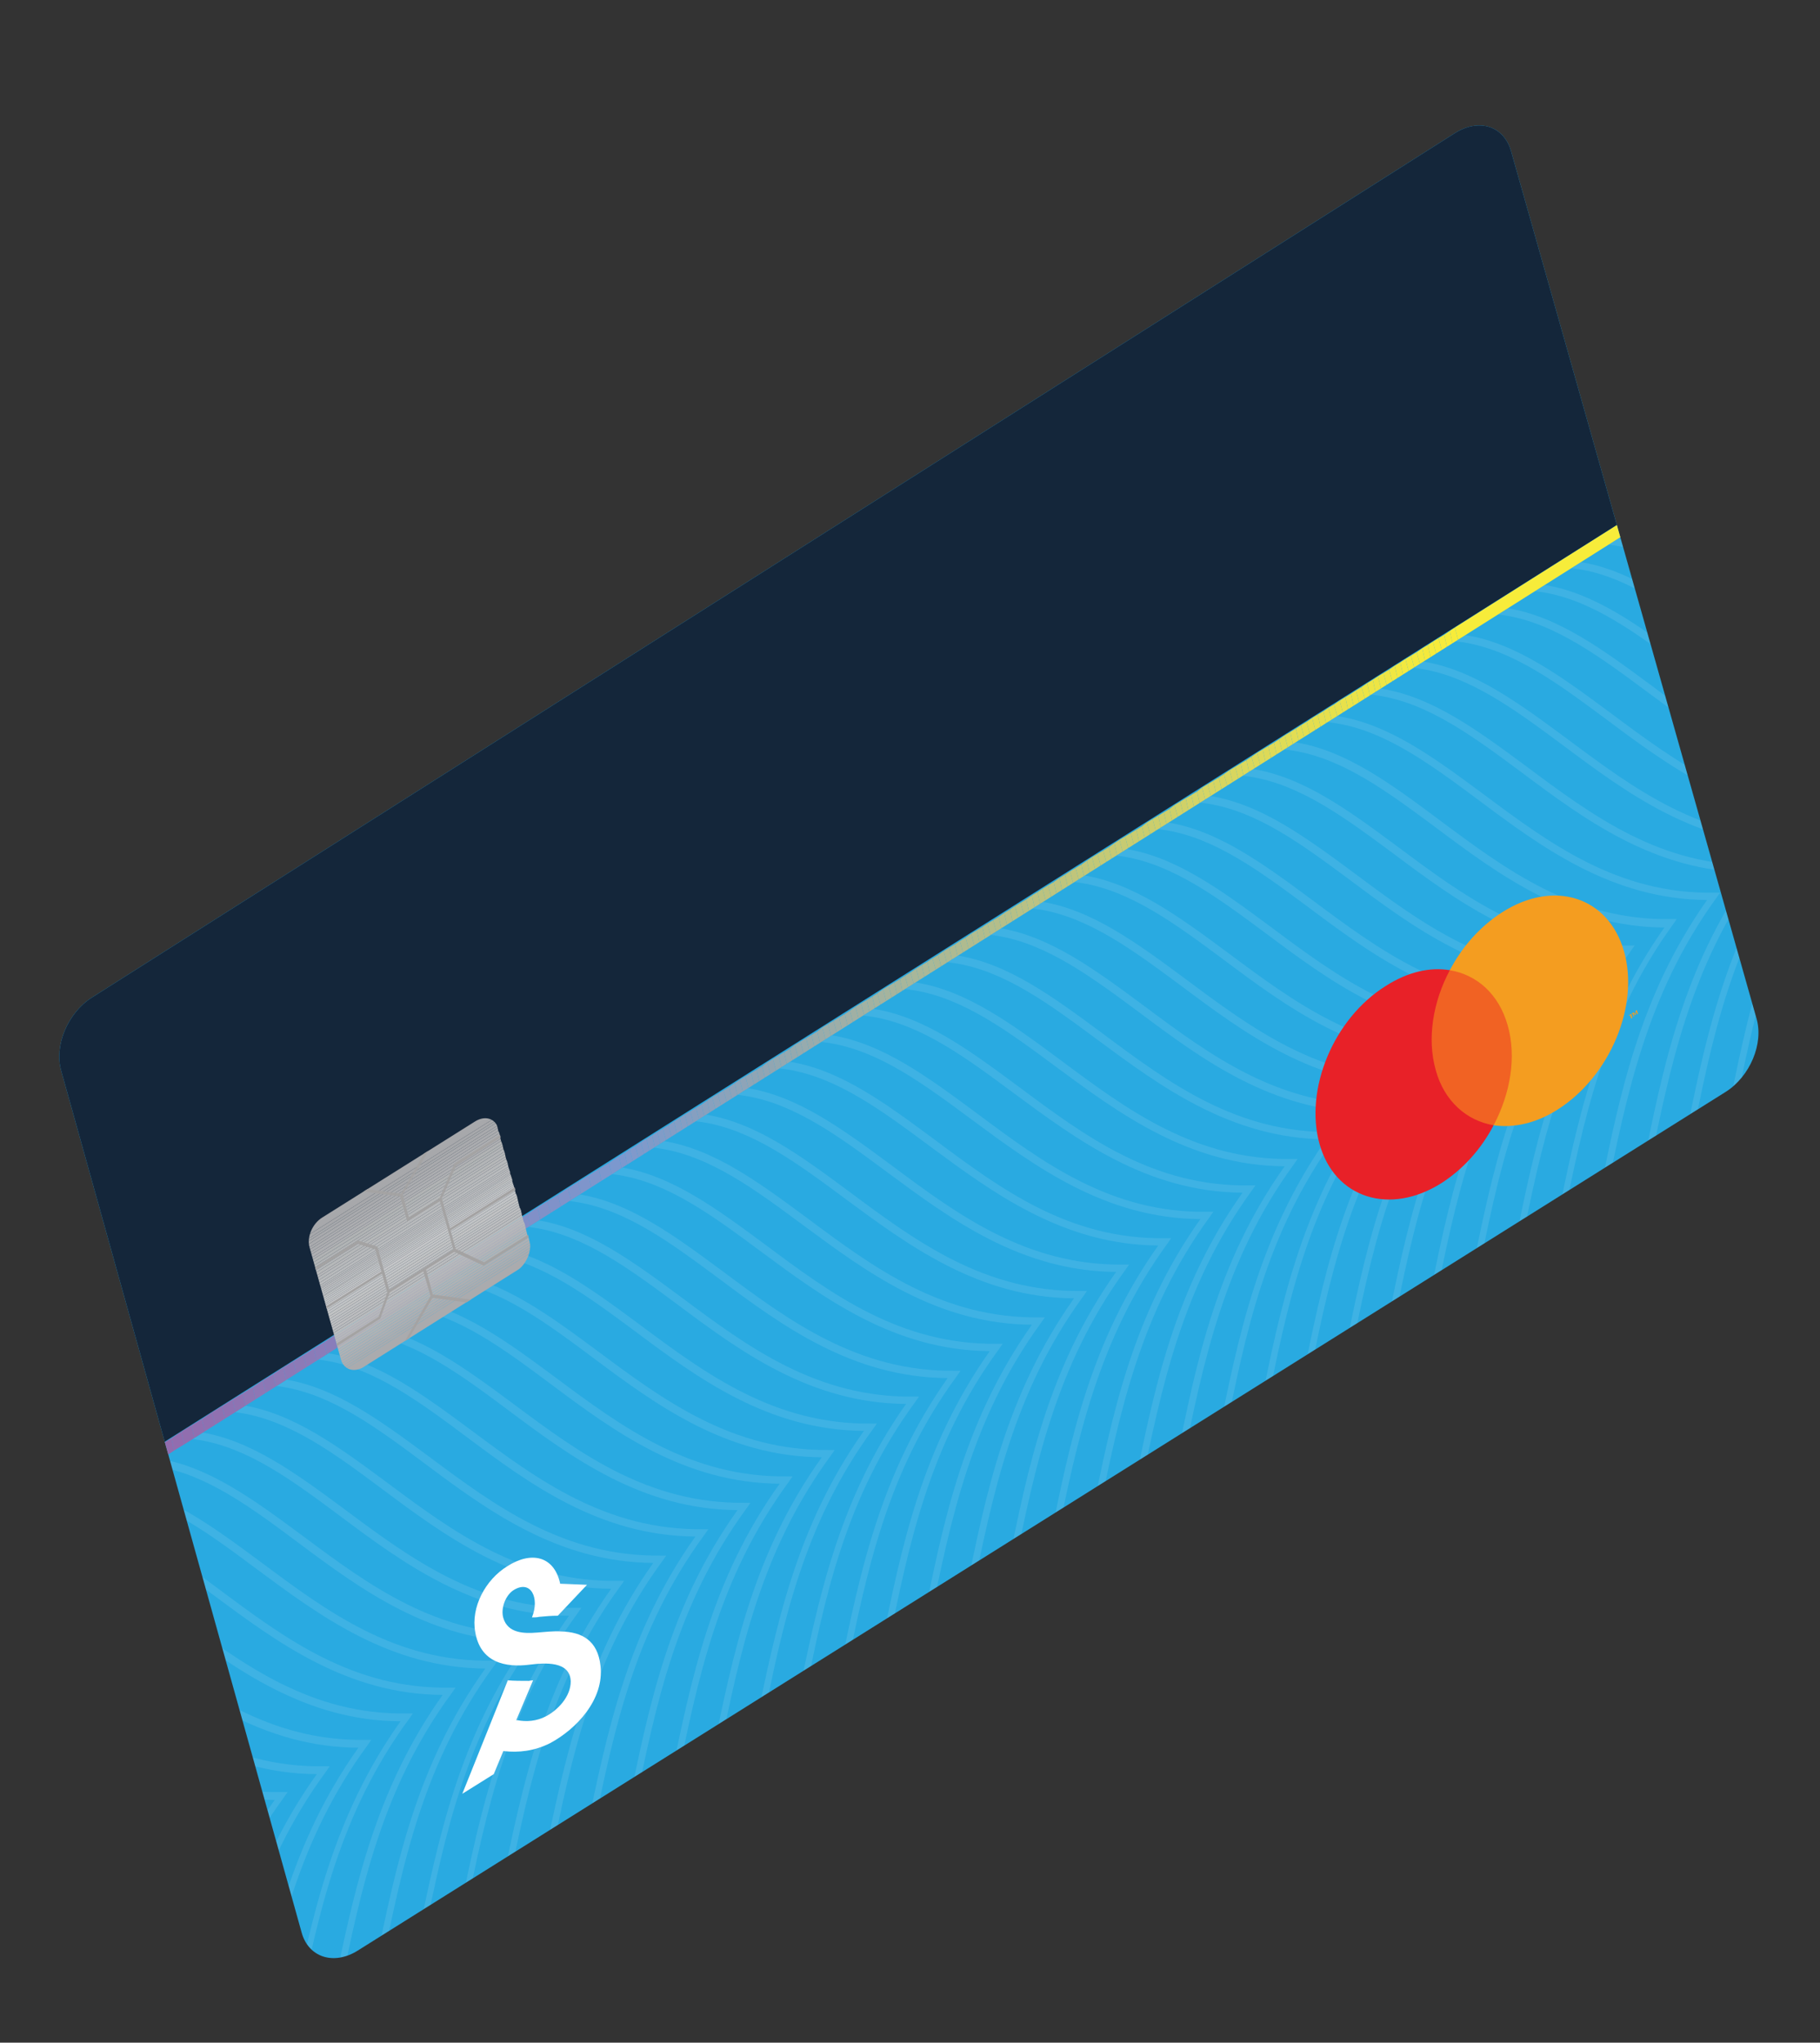<?xml version="1.0" encoding="utf-8"?>
<!-- Generator: Adobe Illustrator 24.3.0, SVG Export Plug-In . SVG Version: 6.00 Build 0)  -->
<svg version="1.1" id="Layer_1" xmlns="http://www.w3.org/2000/svg" xmlns:xlink="http://www.w3.org/1999/xlink" x="0px" y="0px"
	 viewBox="0 0 324 363.6" style="enable-background:new 0 0 324 363.6;" xml:space="preserve">
<rect x="0" y="0" width="324" height="363.6" fill="#333333" stroke="none"/>
<style type="text/css">
	.st0{clip-path:url(#SVGID_2_);}
	.st1{clip-path:url(#SVGID_10_);}
	.st2{clip-path:url(#SVGID_14_);}
	.st3{fill:#29AAE1;}
	.st4{clip-path:url(#SVGID_16_);}
	.st5{opacity:0.1;}
	.st6{fill:#FFFFFF;}
	.st7{clip-path:url(#SVGID_18_);}
	.st8{fill:#F16223;}
	.st9{fill:#E82128;}
	.st10{fill:#F49D20;}
	.st11{clip-path:url(#SVGID_20_);}
	.st12{fill:#F7EC3A;}
	.st13{fill:#F6EB3C;}
	.st14{fill:#F6EB3B;}
	.st15{fill:#F5EB3C;}
	.st16{fill:#F4E93D;}
	.st17{fill:#F3EA3E;}
	.st18{fill:#F3E940;}
	.st19{fill:#F2E940;}
	.st20{fill:#F2E941;}
	.st21{fill:#F1E740;}
	.st22{fill:#F0E742;}
	.st23{fill:#EFE643;}
	.st24{fill:#EEE645;}
	.st25{fill:#EDE545;}
	.st26{fill:#ECE445;}
	.st27{fill:#EBE247;}
	.st28{fill:#EAE348;}
	.st29{fill:#E9E24A;}
	.st30{fill:#E8E14B;}
	.st31{fill:#E7E14B;}
	.st32{fill:#E6E04D;}
	.st33{fill:#E5DF4F;}
	.st34{fill:#E4DF4F;}
	.st35{fill:#E4DE4F;}
	.st36{fill:#E4DE50;}
	.st37{fill:#E3DD52;}
	.st38{fill:#E2DD54;}
	.st39{fill:#E0DC55;}
	.st40{fill:#DFDC57;}
	.st41{fill:#E0DB57;}
	.st42{fill:#DFDA57;}
	.st43{fill:#DDDA58;}
	.st44{fill:#DCDA59;}
	.st45{fill:#DBD95B;}
	.st46{fill:#DAD85C;}
	.st47{fill:#DBD95D;}
	.st48{fill:#D9D75F;}
	.st49{fill:#D8D65F;}
	.st50{fill:#D7D65F;}
	.st51{fill:#D7D560;}
	.st52{fill:#D6D661;}
	.st53{fill:#D6D563;}
	.st54{fill:#D5D565;}
	.st55{fill:#D4D366;}
	.st56{fill:#D3D467;}
	.st57{fill:#D2D368;}
	.st58{fill:#D0D168;}
	.st59{fill:#D0D169;}
	.st60{fill:#CFD069;}
	.st61{fill:#CED06A;}
	.st62{fill:#CDCF6B;}
	.st63{fill:#CCCF6C;}
	.st64{fill:#CBCE6D;}
	.st65{fill:#CBCD6E;}
	.st66{fill:#CACD6F;}
	.st67{fill:#C9CC70;}
	.st68{fill:#C8CC71;}
	.st69{fill:#C7CB72;}
	.st70{fill:#C7CB74;}
	.st71{fill:#C6C974;}
	.st72{fill:#C5CA75;}
	.st73{fill:#C4C976;}
	.st74{fill:#C3C877;}
	.st75{fill:#C2C878;}
	.st76{fill:#C2C679;}
	.st77{fill:#C1C77A;}
	.st78{fill:#C0C57B;}
	.st79{fill:#BFC67C;}
	.st80{fill:#BEC57E;}
	.st81{fill:#BDC47F;}
	.st82{fill:#BDC480;}
	.st83{fill:#BCC380;}
	.st84{fill:#BBC380;}
	.st85{fill:#BBC283;}
	.st86{fill:#BAC384;}
	.st87{fill:#B8C185;}
	.st88{fill:#B8C186;}
	.st89{fill:#B7C086;}
	.st90{fill:#B6BF88;}
	.st91{fill:#B5BF89;}
	.st92{fill:#B4BE8A;}
	.st93{fill:#B3BE8B;}
	.st94{fill:#B2BD8C;}
	.st95{fill:#B1BC8D;}
	.st96{fill:#B1BC8E;}
	.st97{fill:#B0BB8F;}
	.st98{fill:#AFBB8F;}
	.st99{fill:#AEBA91;}
	.st100{fill:#AEBA92;}
	.st101{fill:#ADB993;}
	.st102{fill:#ACB994;}
	.st103{fill:#ABB895;}
	.st104{fill:#AAB997;}
	.st105{fill:#AAB898;}
	.st106{fill:#A9B799;}
	.st107{fill:#A8B79A;}
	.st108{fill:#A7B69B;}
	.st109{fill:#A5B49C;}
	.st110{fill:#A6B49D;}
	.st111{fill:#A5B49E;}
	.st112{fill:#A4B3A0;}
	.st113{fill:#A3B3A0;}
	.st114{fill:#A2B2A1;}
	.st115{fill:#A1B2A3;}
	.st116{fill:#A1B0A3;}
	.st117{fill:#A0B0A4;}
	.st118{fill:#9FAFA6;}
	.st119{fill:#9EAFA7;}
	.st120{fill:#9DAEA8;}
	.st121{fill:#9CADA9;}
	.st122{fill:#9BADAA;}
	.st123{fill:#9AACAA;}
	.st124{fill:#99ACAC;}
	.st125{fill:#98ABAC;}
	.st126{fill:#97ABAE;}
	.st127{fill:#96AAAE;}
	.st128{fill:#95A9AF;}
	.st129{fill:#94A9B0;}
	.st130{fill:#93A8B1;}
	.st131{fill:#92A8B1;}
	.st132{fill:#91A6B2;}
	.st133{fill:#91A6B4;}
	.st134{fill:#90A5B4;}
	.st135{fill:#8FA5B5;}
	.st136{fill:#8FA5B6;}
	.st137{fill:#8EA4B8;}
	.st138{fill:#8DA4B9;}
	.st139{fill:#8DA3BA;}
	.st140{fill:#8CA3BA;}
	.st141{fill:#8BA2BC;}
	.st142{fill:#8AA2BC;}
	.st143{fill:#88A1BE;}
	.st144{fill:#87A0BE;}
	.st145{fill:#879FBF;}
	.st146{fill:#869FC0;}
	.st147{fill:#859EC2;}
	.st148{fill:#859EC3;}
	.st149{fill:#849EC4;}
	.st150{fill:#839DC5;}
	.st151{fill:#839CC5;}
	.st152{fill:#819CC7;}
	.st153{fill:#809BC8;}
	.st154{fill:#809ACA;}
	.st155{fill:#7F9ACA;}
	.st156{fill:#8099CB;}
	.st157{fill:#7E99CD;}
	.st158{fill:#7C98CE;}
	.st159{fill:#7E97CD;}
	.st160{fill:#7E96CC;}
	.st161{fill:#7F95CB;}
	.st162{fill:#7E94CB;}
	.st163{fill:#8093CA;}
	.st164{fill:#8092C9;}
	.st165{fill:#8091C8;}
	.st166{fill:#8190C8;}
	.st167{fill:#818FC7;}
	.st168{fill:#818EC6;}
	.st169{fill:#828DC6;}
	.st170{fill:#828CC5;}
	.st171{fill:#838BC4;}
	.st172{fill:#838AC3;}
	.st173{fill:#8389C3;}
	.st174{fill:#8488C2;}
	.st175{fill:#8587C1;}
	.st176{fill:#8586C0;}
	.st177{fill:#8685BF;}
	.st178{fill:#8584BF;}
	.st179{fill:#8683BE;}
	.st180{fill:#8782BD;}
	.st181{fill:#8881BD;}
	.st182{fill:#8880BC;}
	.st183{fill:#8980BC;}
	.st184{fill:#8980BB;}
	.st185{fill:#8A7EBA;}
	.st186{fill:#897DBA;}
	.st187{fill:#8B7CB9;}
	.st188{fill:#8B7BB8;}
	.st189{fill:#8C7AB7;}
	.st190{fill:#8C79B7;}
	.st191{fill:#8D79B6;}
	.st192{fill:#8C77B5;}
	.st193{fill:#8E77B5;}
	.st194{fill:#8E76B4;}
	.st195{fill:#8F73B2;}
	.st196{fill:#8F72B2;}
	.st197{fill:#9071B1;}
	.st198{fill:#9070B1;}
	.st199{fill:#916FB0;}
	.st200{fill:#916EAF;}
	.st201{fill:#926DAF;}
	.st202{fill:#926CAE;}
	.st203{fill:#936BAD;}
	.st204{fill:#946AAD;}
	.st205{fill:#946AAC;}
	.st206{fill:#9568AB;}
	.st207{fill:#9667AB;}
	.st208{fill:#14263A;}
	.st209{clip-path:url(#SVGID_22_);enable-background:new    ;}
	.st210{clip-path:url(#SVGID_24_);fill:#A7A8AB;}
	.st211{clip-path:url(#SVGID_24_);fill:#A7A9AC;}
	.st212{clip-path:url(#SVGID_24_);fill:#A9AAAD;}
	.st213{clip-path:url(#SVGID_24_);fill:#AAABAE;}
	.st214{clip-path:url(#SVGID_24_);fill:#ABACAF;}
	.st215{clip-path:url(#SVGID_24_);fill:#ACADB0;}
	.st216{clip-path:url(#SVGID_24_);fill:#ADAEB1;}
	.st217{clip-path:url(#SVGID_24_);fill:#AEAFB2;}
	.st218{clip-path:url(#SVGID_24_);fill:#AFB0B3;}
	.st219{clip-path:url(#SVGID_24_);fill:#B1B3B4;}
	.st220{clip-path:url(#SVGID_24_);fill:#B1B4B5;}
	.st221{clip-path:url(#SVGID_24_);fill:#B2B4B6;}
	.st222{clip-path:url(#SVGID_24_);fill:#B3B5B7;}
	.st223{clip-path:url(#SVGID_24_);fill:#B5B7B9;}
	.st224{clip-path:url(#SVGID_24_);fill:#B6B8B9;}
	.st225{clip-path:url(#SVGID_24_);fill:#B7B8BA;}
	.st226{clip-path:url(#SVGID_24_);fill:#B7B9BB;}
	.st227{clip-path:url(#SVGID_24_);fill:#B8BABC;}
	.st228{clip-path:url(#SVGID_24_);fill:#B9BBBD;}
	.st229{clip-path:url(#SVGID_24_);fill:#BABCBE;}
	.st230{clip-path:url(#SVGID_24_);fill:#BCBDBF;}
	.st231{clip-path:url(#SVGID_24_);fill:#BDBEC0;}
	.st232{clip-path:url(#SVGID_24_);fill:#BDBFC1;}
	.st233{clip-path:url(#SVGID_24_);fill:#BEC0C2;}
	.st234{clip-path:url(#SVGID_24_);fill:#C1C2C3;}
	.st235{clip-path:url(#SVGID_24_);fill:#C1C3C4;}
	.st236{clip-path:url(#SVGID_24_);fill:#C2C4C6;}
	.st237{clip-path:url(#SVGID_24_);fill:#C3C5C7;}
	.st238{clip-path:url(#SVGID_24_);fill:#C4C6C7;}
	.st239{clip-path:url(#SVGID_24_);fill:#C5C6C8;}
	.st240{clip-path:url(#SVGID_24_);fill:#BFC1C3;}
	.st241{clip-path:url(#SVGID_24_);fill:#B6B8BB;}
	.st242{clip-path:url(#SVGID_24_);fill:#B6B8BA;}
	.st243{clip-path:url(#SVGID_24_);fill:#B5B6B9;}
	.st244{clip-path:url(#SVGID_24_);fill:#B3B5B8;}
	.st245{clip-path:url(#SVGID_24_);fill:#B2B4B7;}
	.st246{clip-path:url(#SVGID_24_);fill:#B1B3B6;}
	.st247{clip-path:url(#SVGID_24_);fill:#B0B3B5;}
	.st248{clip-path:url(#SVGID_24_);fill:#B0B2B4;}
	.st249{clip-path:url(#SVGID_22_);}
	.st250{enable-background:new    ;}
	.st251{fill:#A4A3A3;}
	.st252{clip-path:url(#SVGID_26_);}
	.st253{clip-path:url(#SVGID_34_);}
</style>
<g>
	<g>
		<defs>
			<path id="SVGID_1_" d="M16.3,177.6L259,23.7c4.3-2.7,8.7-1.3,10,3.2l43.7,154.4c1.3,4.5-1.2,10.3-5.4,13L63.7,347.2
				c-4.3,2.7-8.8,1.2-10-3.2L10.9,190.6C9.6,186.1,12.1,180.3,16.3,177.6z"/>
		</defs>
		<clipPath id="SVGID_2_">
			<use xlink:href="#SVGID_1_"  style="overflow:visible;"/>
		</clipPath>
		<g class="st0">
			<g>
				<defs>
					<polygon id="SVGID_3_" points="20.3,265 298,89.6 327.4,193.5 49.1,368 					"/>
				</defs>
				<clipPath id="SVGID_4_">
					<use xlink:href="#SVGID_3_"  style="overflow:visible;"/>
				</clipPath>
			</g>
			<g>
				<defs>
					<polygon id="SVGID_5_" points="218,181.6 290.3,135.9 305.9,191.1 233.5,236.7 					"/>
				</defs>
				<clipPath id="SVGID_6_">
					<use xlink:href="#SVGID_5_"  style="overflow:visible;"/>
				</clipPath>
			</g>
			<g>
				<g>
					<defs>
						<polygon id="SVGID_7_" points="19.7,262.7 297.4,87.4 298,89.6 20.3,265 						"/>
					</defs>
					<clipPath id="SVGID_8_">
						<use xlink:href="#SVGID_7_"  style="overflow:visible;"/>
					</clipPath>
				</g>
			</g>
		</g>
		<g class="st0">
			<defs>
				<path id="SVGID_9_" d="M92,226.2l-27.2,17.1c-1.8,1.1-3.6,0.5-4.1-1.3l-5.6-20c-0.5-1.8,0.5-4.2,2.3-5.3l27.2-17.1
					c1.8-1.1,3.6-0.5,4.1,1.3l5.6,20C94.7,222.7,93.7,225.1,92,226.2z"/>
			</defs>
			<clipPath id="SVGID_10_">
				<use xlink:href="#SVGID_9_"  style="overflow:visible;"/>
			</clipPath>
			<g class="st1">
				<g>
					<defs>
						<path id="SVGID_11_" d="M92,226.2l-27.2,17.1c-1.8,1.1-3.6,0.5-4.1-1.3l-5.6-20c-0.5-1.8,0.5-4.2,2.3-5.3l27.2-17.1
							c1.8-1.1,3.6-0.5,4.1,1.3l5.6,20C94.7,222.7,93.7,225.1,92,226.2z"/>
					</defs>
					<clipPath id="SVGID_12_">
						<use xlink:href="#SVGID_11_"  style="overflow:visible;"/>
					</clipPath>
				</g>
			</g>
		</g>
	</g>
	<g>
		<defs>
			<path id="SVGID_13_" d="M16.3,177.6L259,23.7c4.3-2.7,8.7-1.3,10,3.2l43.7,154.4c1.3,4.5-1.2,10.3-5.4,13L63.7,347.2
				c-4.3,2.7-8.8,1.2-10-3.2L10.9,190.6C9.6,186.1,12.1,180.3,16.3,177.6z"/>
		</defs>
		<clipPath id="SVGID_14_">
			<use xlink:href="#SVGID_13_"  style="overflow:visible;"/>
		</clipPath>
		<g class="st2">
			<g id="blue_9_">
				<g>
					<g>
						<polygon class="st3" points="-3.7,178.6 273.4,2.7 327.4,193.5 49.1,368 						"/>
					</g>
				</g>
			</g>
			<g>
				<defs>
					<polygon id="SVGID_15_" points="20.3,265 298,89.6 327.4,193.5 49.1,368 					"/>
				</defs>
				<clipPath id="SVGID_16_">
					<use xlink:href="#SVGID_15_"  style="overflow:visible;"/>
				</clipPath>
				<g class="st4">
					<g>
						<g class="st5">
							<g>
								<g>
									<g>
										<path class="st6" d="M-7.1,433c-3.5,2.2-7.5,4.2-12,5.9l-0.1-1.2c31.1-12.1,35.7-34.3,41-60.1
											c3.6-17.4,7.3-35.4,19.5-52.4c-17-0.1-29.5-9.4-40.6-17.7c-16.9-12.6-31.5-23.4-56.3-0.7l-0.5-0.9
											c25.5-23.4,40.3-12.3,57.6,0.4c11.8,8.7,23.9,17.8,41.1,17.5l1,0l-0.7,1c-12.5,17-16.2,35.1-19.9,52.7
											C18.5,399.2,14.2,419.8-7.1,433L-7.1,433z"/>
									</g>
								</g>
							</g>
						</g>
						<g class="st5">
							<g>
								<g>
									<g>
										<path class="st6" d="M0.5,428.3c-3.5,2.2-7.5,4.2-12,5.9l-0.1-1.2c31.1-12.1,35.7-34.4,41-60.2
											c3.6-17.4,7.3-35.4,19.5-52.4c-17-0.1-29.5-9.4-40.6-17.7c-16.9-12.6-31.5-23.4-56.3-0.7l-0.5-0.9
											c25.5-23.4,40.3-12.3,57.6,0.4c11.8,8.7,23.9,17.8,41.1,17.5l1,0l-0.7,1c-12.5,17-16.2,35.1-19.9,52.7
											C26,394.5,21.7,415.1,0.5,428.3L0.5,428.3z"/>
									</g>
								</g>
							</g>
						</g>
						<g class="st5">
							<g>
								<g>
									<g>
										<path class="st6" d="M8,423.7c-3.5,2.2-7.5,4.2-12,5.9l-0.1-1.2c31.1-12.1,35.7-34.4,41-60.2c3.6-17.4,7.3-35.4,19.5-52.4
											c-17-0.1-29.5-9.4-40.6-17.7c-16.9-12.6-31.5-23.4-56.3-0.7l-0.5-0.9c25.5-23.4,40.3-12.3,57.6,0.4
											c11.8,8.7,23.9,17.8,41.1,17.5l1,0l-0.7,1c-12.5,17-16.2,35.1-19.9,52.7C33.5,389.8,29.2,410.5,8,423.7L8,423.7z"/>
									</g>
								</g>
							</g>
						</g>
						<g class="st5">
							<g>
								<g>
									<g>
										<path class="st6" d="M15.5,419c-3.5,2.2-7.5,4.2-12,5.9l-0.1-1.2c31.1-12.1,35.7-34.4,41-60.2
											c3.6-17.4,7.3-35.4,19.4-52.4c-17-0.1-29.5-9.4-40.6-17.7C6.3,280.8-8.3,270-33.1,292.7l-0.5-0.9
											c25.5-23.4,40.3-12.4,57.6,0.4c11.8,8.7,23.9,17.8,41.1,17.5l1,0l-0.7,1c-12.5,17-16.2,35.1-19.9,52.7
											C41,385.1,36.8,405.8,15.5,419z"/>
									</g>
								</g>
							</g>
						</g>
						<g class="st5">
							<g>
								<g>
									<g>
										<path class="st6" d="M23,414.3c-3.5,2.2-7.5,4.2-12,5.9l-0.1-1.2c31.1-12.1,35.7-34.4,41-60.2
											c3.6-17.4,7.3-35.4,19.4-52.4c-17-0.1-29.5-9.4-40.7-17.7c-16.9-12.6-31.5-23.4-56.3-0.7l-0.5-0.9
											c25.4-23.4,40.3-12.4,57.6,0.4c11.8,8.7,23.9,17.8,41.1,17.5l1,0l-0.7,1c-12.5,17-16.2,35.1-19.8,52.7
											C48.5,380.5,44.3,401.1,23,414.3L23,414.3z"/>
									</g>
								</g>
							</g>
						</g>
						<g class="st5">
							<g>
								<g>
									<g>
										<path class="st6" d="M30.5,409.6c-3.5,2.2-7.5,4.2-12,5.9l-0.1-1.2c31.1-12.1,35.7-34.4,41-60.2
											c3.6-17.4,7.3-35.4,19.4-52.4c-17-0.1-29.5-9.4-40.7-17.7c-16.9-12.6-31.5-23.4-56.3-0.7l-0.5-0.9
											C6.8,259,21.7,270.1,39,282.9c11.8,8.8,23.9,17.8,41.1,17.5l1,0l-0.7,1c-12.5,17-16.2,35.2-19.8,52.7
											C56.1,375.8,51.8,396.4,30.5,409.6L30.5,409.6z"/>
									</g>
								</g>
							</g>
						</g>
						<g class="st5">
							<g>
								<g>
									<g>
										<path class="st6" d="M38,405c-3.5,2.2-7.5,4.2-12,5.9l-0.1-1.2c31.1-12.1,35.6-34.4,41-60.2C70.5,332,74.2,314,86.4,297
											c-17-0.1-29.5-9.4-40.7-17.7c-16.9-12.6-31.5-23.4-56.3-0.7l-0.5-0.9c25.4-23.4,40.3-12.4,57.6,0.4
											c11.8,8.8,23.9,17.8,41.1,17.5l1,0l-0.7,1c-12.5,17-16.2,35.2-19.8,52.8C63.6,371.1,59.3,391.8,38,405L38,405z"/>
									</g>
								</g>
							</g>
						</g>
						<g class="st5">
							<g>
								<g>
									<g>
										<path class="st6" d="M45.6,400.3c-3.5,2.2-7.5,4.2-12,5.9l-0.1-1.2c31.1-12.1,35.6-34.4,40.9-60.2
											c3.6-17.4,7.3-35.5,19.4-52.5c-17-0.1-29.6-9.4-40.7-17.7c-16.9-12.6-31.5-23.4-56.3-0.7l-0.5-0.9
											c25.4-23.4,40.3-12.4,57.6,0.4c11.8,8.8,24,17.8,41.1,17.5l1,0l-0.7,1c-12.5,17-16.2,35.2-19.8,52.8
											C71.1,366.4,66.8,387.1,45.6,400.3L45.6,400.3z"/>
									</g>
								</g>
							</g>
						</g>
						<g class="st5">
							<g>
								<g>
									<g>
										<path class="st6" d="M53.1,395.6c-3.5,2.2-7.5,4.2-12,5.9l-0.1-1.2c31.1-12.1,35.6-34.4,40.9-60.2
											c3.6-17.4,7.3-35.5,19.4-52.5c-17-0.1-29.6-9.4-40.7-17.7c-16.9-12.6-31.5-23.4-56.3-0.7l-0.5-0.9
											c25.4-23.4,40.3-12.4,57.6,0.4c11.8,8.8,24,17.8,41.1,17.5l1,0l-0.7,1c-12.5,17-16.2,35.2-19.8,52.8
											C78.6,361.7,74.3,382.4,53.1,395.6L53.1,395.6z"/>
									</g>
								</g>
							</g>
						</g>
						<g class="st5">
							<g>
								<g>
									<g>
										<path class="st6" d="M60.6,390.9c-3.5,2.2-7.5,4.2-12,5.9l-0.1-1.2c31.1-12.1,35.6-34.4,40.9-60.3
											c3.6-17.4,7.3-35.5,19.4-52.5c-17-0.1-29.6-9.4-40.7-17.7c-16.9-12.6-31.6-23.4-56.3-0.7l-0.5-0.9
											c25.4-23.4,40.3-12.4,57.6,0.4c11.8,8.8,24,17.8,41.2,17.5l1,0l-0.7,1c-12.5,17-16.2,35.2-19.8,52.8
											C86.1,357.1,81.8,377.7,60.6,390.9L60.6,390.9z"/>
									</g>
								</g>
							</g>
						</g>
						<g class="st5">
							<g>
								<g>
									<g>
										<path class="st6" d="M68.1,386.3c-3.5,2.2-7.5,4.2-12,5.9L56,391c31.1-12.1,35.6-34.4,40.9-60.3
											c3.6-17.4,7.3-35.5,19.4-52.5c-17-0.1-29.6-9.4-40.7-17.7c-16.9-12.6-31.6-23.5-56.3-0.7l-0.5-0.9
											c25.4-23.4,40.3-12.4,57.6,0.4c11.8,8.8,24,17.8,41.2,17.6l1,0l-0.7,1c-12.5,17-16.2,35.2-19.8,52.8
											C93.6,352.4,89.4,373,68.1,386.3L68.1,386.3z"/>
									</g>
								</g>
							</g>
						</g>
						<g class="st5">
							<g>
								<g>
									<g>
										<path class="st6" d="M75.6,381.6c-3.5,2.2-7.5,4.2-12,5.9l-0.1-1.2c31.1-12.1,35.6-34.4,40.9-60.3
											c3.6-17.4,7.3-35.5,19.4-52.5c-17-0.1-29.6-9.4-40.7-17.7c-16.9-12.6-31.6-23.5-56.3-0.7l-0.5-0.9
											c25.4-23.4,40.3-12.4,57.6,0.4c11.8,8.8,24,17.8,41.2,17.6l1,0l-0.7,1c-12.5,17-16.2,35.2-19.8,52.8
											C101.1,347.7,96.9,368.3,75.6,381.6L75.6,381.6z"/>
									</g>
								</g>
							</g>
						</g>
						<g class="st5">
							<g>
								<g>
									<g>
										<path class="st6" d="M83.1,376.9c-3.5,2.2-7.5,4.2-12,5.9l-0.1-1.2c31-12.1,35.6-34.4,40.9-60.3
											c3.6-17.5,7.2-35.5,19.4-52.5c-17-0.1-29.6-9.4-40.7-17.7c-16.9-12.6-31.6-23.5-56.3-0.7l-0.5-0.9
											c25.4-23.4,40.3-12.4,57.6,0.4c11.8,8.8,24,17.8,41.2,17.6l1,0l-0.7,1c-12.5,17-16.2,35.2-19.8,52.8
											C108.6,343,104.4,363.6,83.1,376.9L83.1,376.9z"/>
									</g>
								</g>
							</g>
						</g>
						<g class="st5">
							<g>
								<g>
									<g>
										<path class="st6" d="M90.6,372.2c-3.5,2.2-7.5,4.2-12,5.9l-0.1-1.2c31-12.1,35.6-34.4,40.9-60.3
											c3.6-17.5,7.2-35.5,19.4-52.5c-17-0.1-29.6-9.4-40.7-17.7c-16.9-12.6-31.6-23.5-56.3-0.7l-0.5-0.9
											c25.4-23.4,40.3-12.4,57.6,0.4c11.8,8.8,24,17.8,41.2,17.6l1,0l-0.7,1c-12.5,17-16.2,35.2-19.8,52.8
											C116.1,338.3,111.9,359,90.6,372.2L90.6,372.2z"/>
									</g>
								</g>
							</g>
						</g>
						<g class="st5">
							<g>
								<g>
									<g>
										<path class="st6" d="M98.1,367.5c-3.5,2.2-7.5,4.2-12,5.9l-0.1-1.2c31-12.1,35.6-34.4,40.9-60.3
											c3.6-17.5,7.2-35.5,19.4-52.5c-17-0.1-29.6-9.4-40.7-17.7c-16.9-12.6-31.6-23.5-56.3-0.7l-0.5-0.9
											c25.4-23.4,40.3-12.4,57.6,0.4c11.8,8.8,24,17.8,41.2,17.6l1,0l-0.7,1c-12.5,17-16.2,35.2-19.8,52.8
											C123.6,333.6,119.4,354.3,98.1,367.5L98.1,367.5z"/>
									</g>
								</g>
							</g>
						</g>
						<g class="st5">
							<g>
								<g>
									<g>
										<path class="st6" d="M105.7,362.8c-3.5,2.2-7.5,4.2-12,5.9l-0.1-1.2c31.1-12.1,35.6-34.4,40.9-60.3
											c3.6-17.5,7.2-35.5,19.3-52.5c-17-0.1-29.6-9.4-40.7-17.7c-17-12.6-31.6-23.5-56.3-0.7l-0.5-0.9
											c25.4-23.5,40.3-12.4,57.6,0.4c11.8,8.8,24,17.8,41.2,17.6l1,0l-0.7,1c-12.5,17-16.2,35.2-19.7,52.8
											C131.1,328.9,126.9,349.6,105.7,362.8L105.7,362.8z"/>
									</g>
								</g>
							</g>
						</g>
						<g class="st5">
							<g>
								<g>
									<g>
										<path class="st6" d="M113.2,358.1c-3.5,2.2-7.5,4.2-12,5.9l-0.1-1.2c31-12.1,35.6-34.5,40.9-60.3
											c3.6-17.5,7.2-35.5,19.3-52.6c-17-0.1-29.6-9.4-40.7-17.7c-17-12.6-31.6-23.5-56.3-0.7l-0.5-0.9
											c25.4-23.5,40.3-12.4,57.6,0.4c11.8,8.8,24,17.8,41.2,17.6l1,0l-0.7,1c-12.5,17-16.2,35.2-19.7,52.9
											C138.6,324.2,134.4,344.9,113.2,358.1L113.2,358.1z"/>
									</g>
								</g>
							</g>
						</g>
						<g class="st5">
							<g>
								<g>
									<g>
										<path class="st6" d="M120.7,353.5c-3.5,2.2-7.5,4.2-12,5.9l-0.1-1.2c31-12.1,35.6-34.5,40.8-60.3
											c3.6-17.5,7.2-35.5,19.3-52.6c-17-0.1-29.6-9.4-40.7-17.7c-17-12.6-31.6-23.5-56.3-0.7l-0.5-0.9
											c25.4-23.5,40.3-12.4,57.6,0.4c11.8,8.8,24,17.8,41.2,17.6l1,0l-0.7,1c-12.5,17-16.1,35.2-19.7,52.9
											C146.1,319.5,141.9,340.2,120.7,353.5L120.7,353.5z"/>
									</g>
								</g>
							</g>
						</g>
						<g class="st5">
							<g>
								<g>
									<g>
										<path class="st6" d="M128.2,348.8c-3.5,2.2-7.5,4.2-12,5.9l-0.1-1.2c31-12.1,35.6-34.5,40.8-60.4
											c3.5-17.5,7.2-35.5,19.3-52.6c-17-0.1-29.6-9.5-40.7-17.7c-17-12.6-31.6-23.5-56.3-0.7l-0.5-0.9
											c25.4-23.5,40.3-12.4,57.6,0.4c11.8,8.8,24,17.8,41.2,17.6l1,0l-0.7,1c-12.5,17-16.1,35.2-19.7,52.9
											C153.6,314.8,149.4,335.5,128.2,348.8L128.2,348.8z"/>
									</g>
								</g>
							</g>
						</g>
						<g class="st5">
							<g>
								<g>
									<g>
										<path class="st6" d="M135.7,344.1c-3.5,2.2-7.5,4.2-12,5.9l-0.1-1.2c31-12.1,35.6-34.5,40.8-60.4
											c3.5-17.5,7.2-35.5,19.3-52.6c-17-0.1-29.6-9.5-40.7-17.7c-17-12.6-31.6-23.5-56.3-0.7l-0.5-0.9
											c25.4-23.5,40.3-12.4,57.6,0.4c11.8,8.8,24,17.8,41.2,17.6l1,0l-0.7,1c-12.4,17-16.1,35.2-19.7,52.9
											C161.1,310.1,156.9,330.8,135.7,344.1L135.7,344.1z"/>
									</g>
								</g>
							</g>
						</g>
						<g class="st5">
							<g>
								<g>
									<g>
										<path class="st6" d="M143.2,339.4c-3.5,2.2-7.5,4.2-12,5.9l-0.1-1.2c31-12.1,35.6-34.5,40.8-60.4
											c3.5-17.5,7.2-35.5,19.3-52.6c-17-0.1-29.6-9.5-40.7-17.7c-17-12.6-31.6-23.5-56.3-0.7l-0.5-0.9
											c25.4-23.5,40.3-12.4,57.6,0.4c11.8,8.8,24,17.8,41.2,17.6l1,0l-0.7,1c-12.4,17-16.1,35.3-19.7,52.9
											C168.6,305.5,164.4,326.1,143.2,339.4L143.2,339.4z"/>
									</g>
								</g>
							</g>
						</g>
						<g class="st5">
							<g>
								<g>
									<g>
										<path class="st6" d="M150.7,334.7c-3.5,2.2-7.5,4.2-12,5.9l-0.1-1.2c31-12.1,35.6-34.5,40.8-60.4
											c3.5-17.5,7.2-35.6,19.3-52.6c-17-0.1-29.6-9.5-40.7-17.7c-17-12.6-31.6-23.5-56.3-0.7l-0.5-0.9
											c25.4-23.5,40.3-12.4,57.6,0.4c11.8,8.8,24,17.8,41.2,17.6l1,0l-0.7,1c-12.4,17-16.1,35.3-19.7,52.9
											C176.1,300.8,171.9,321.4,150.7,334.7L150.7,334.7z"/>
									</g>
								</g>
							</g>
						</g>
						<g class="st5">
							<g>
								<g>
									<g>
										<path class="st6" d="M158.2,330c-3.5,2.2-7.5,4.2-12,5.9l-0.1-1.2c31-12.1,35.6-34.5,40.8-60.4
											c3.5-17.5,7.2-35.6,19.3-52.6c-17-0.1-29.6-9.5-40.7-17.7c-17-12.6-31.6-23.5-56.3-0.7l-0.5-0.9
											c25.4-23.5,40.3-12.4,57.6,0.4c11.8,8.8,24,17.9,41.2,17.6l1,0l-0.7,1c-12.4,17-16.1,35.3-19.7,52.9
											C183.6,296.1,179.4,316.7,158.2,330L158.2,330z"/>
									</g>
								</g>
							</g>
						</g>
						<g class="st5">
							<g>
								<g>
									<g>
										<path class="st6" d="M165.7,325.3c-3.5,2.2-7.5,4.2-12,5.9l-0.1-1.2c31-12.1,35.5-34.5,40.8-60.4
											c3.5-17.5,7.2-35.6,19.3-52.6c-17-0.1-29.6-9.5-40.7-17.7c-17-12.6-31.6-23.5-56.3-0.7l-0.5-0.9
											c25.4-23.5,40.3-12.4,57.6,0.4c11.8,8.8,24,17.9,41.2,17.6l1,0l-0.7,1c-12.4,17-16.1,35.3-19.7,52.9
											C191.1,291.4,186.9,312.1,165.7,325.3L165.7,325.3z"/>
									</g>
								</g>
							</g>
						</g>
						<g class="st5">
							<g>
								<g>
									<g>
										<path class="st6" d="M173.2,320.6c-3.5,2.2-7.5,4.2-12,5.9l-0.1-1.2c31-12.1,35.5-34.5,40.8-60.4
											c3.5-17.5,7.2-35.6,19.3-52.6c-17-0.1-29.6-9.5-40.7-17.7c-17-12.6-31.6-23.5-56.3-0.7l-0.5-0.9
											c25.4-23.5,40.3-12.4,57.6,0.4c11.8,8.8,24,17.9,41.2,17.6l1,0l-0.7,1c-12.4,17-16.1,35.3-19.7,52.9
											C198.6,286.7,194.4,307.4,173.2,320.6L173.2,320.6z"/>
									</g>
								</g>
							</g>
						</g>
						<g class="st5">
							<g>
								<g>
									<g>
										<path class="st6" d="M180.7,315.9c-3.5,2.2-7.5,4.2-12,5.9l-0.1-1.2c31-12.1,35.5-34.5,40.8-60.4
											c3.5-17.5,7.2-35.6,19.3-52.6c-17-0.1-29.6-9.5-40.7-17.7c-17-12.6-31.6-23.5-56.3-0.7l-0.5-0.9
											c25.4-23.5,40.3-12.4,57.6,0.4c11.8,8.8,24,17.9,41.2,17.6l1,0l-0.7,1c-12.4,17-16.1,35.3-19.7,52.9
											C206.1,282,201.9,302.7,180.7,315.9L180.7,315.9z"/>
									</g>
								</g>
							</g>
						</g>
						<g class="st5">
							<g>
								<g>
									<g>
										<path class="st6" d="M188.2,311.2c-3.5,2.2-7.5,4.2-12,5.9l-0.1-1.2c31-12.1,35.5-34.5,40.8-60.4
											c3.5-17.5,7.2-35.6,19.2-52.7c-17-0.1-29.6-9.5-40.7-17.7c-17-12.6-31.6-23.5-56.3-0.7l-0.5-0.9
											c25.4-23.5,40.3-12.4,57.6,0.4c11.8,8.8,24,17.9,41.2,17.6l1,0l-0.7,1c-12.4,17-16.1,35.3-19.6,53
											C213.6,277.3,209.4,298,188.2,311.2L188.2,311.2z"/>
									</g>
								</g>
							</g>
						</g>
						<g class="st5">
							<g>
								<g>
									<g>
										<path class="st6" d="M195.7,306.5c-3.5,2.2-7.5,4.2-12,5.9l-0.1-1.2c31-12.1,35.5-34.5,40.7-60.5
											c3.5-17.5,7.2-35.6,19.2-52.7c-17-0.1-29.6-9.5-40.7-17.8c-17-12.6-31.6-23.5-56.3-0.7l-0.5-0.9
											c25.4-23.5,40.3-12.4,57.6,0.4c11.8,8.8,24,17.9,41.2,17.6l1,0l-0.7,1c-12.4,17-16.1,35.3-19.6,53
											C221.1,272.6,216.9,293.3,195.7,306.5L195.7,306.5z"/>
									</g>
								</g>
							</g>
						</g>
						<g class="st5">
							<g>
								<g>
									<g>
										<path class="st6" d="M203.2,301.8c-3.5,2.2-7.5,4.2-12,5.9l-0.1-1.2c31-12.1,35.5-34.5,40.7-60.5
											c3.5-17.5,7.1-35.6,19.2-52.7c-17-0.1-29.6-9.5-40.7-17.8c-17-12.6-31.6-23.5-56.3-0.7l-0.5-0.9
											c25.4-23.5,40.3-12.4,57.6,0.4c11.8,8.8,24,17.9,41.2,17.6l1,0l-0.7,1c-12.4,17.1-16.1,35.3-19.6,53
											C228.6,267.8,224.4,288.6,203.2,301.8L203.2,301.8z"/>
									</g>
								</g>
							</g>
						</g>
						<g class="st5">
							<g>
								<g>
									<g>
										<path class="st6" d="M210.7,297.1c-3.5,2.2-7.5,4.2-12,5.9l-0.1-1.2c31-12.1,35.5-34.5,40.7-60.5
											c3.5-17.5,7.1-35.6,19.2-52.7c-17-0.1-29.6-9.5-40.7-17.8c-17-12.6-31.6-23.5-56.3-0.7l-0.5-0.9
											c25.3-23.5,40.3-12.4,57.6,0.4c11.8,8.8,24,17.9,41.2,17.6l1,0l-0.7,1c-12.4,17.1-16.1,35.3-19.6,53
											C236.1,263.1,231.9,283.9,210.7,297.1L210.7,297.1z"/>
									</g>
								</g>
							</g>
						</g>
						<g class="st5">
							<g>
								<g>
									<g>
										<path class="st6" d="M218.2,292.4c-3.5,2.2-7.5,4.2-12,5.9l-0.1-1.2c31-12.1,35.5-34.5,40.7-60.5
											c3.5-17.5,7.1-35.6,19.2-52.7c-17-0.1-29.6-9.5-40.7-17.8c-17-12.6-31.6-23.5-56.3-0.7l-0.5-0.9
											c25.3-23.5,40.3-12.4,57.6,0.4c11.8,8.8,24,17.9,41.2,17.6l1,0l-0.7,1c-12.4,17.1-16.1,35.3-19.6,53
											C243.6,258.4,239.4,279.2,218.2,292.4L218.2,292.4z"/>
									</g>
								</g>
							</g>
						</g>
						<g class="st5">
							<g>
								<g>
									<g>
										<path class="st6" d="M225.7,287.7c-3.5,2.2-7.5,4.2-12,5.9l-0.1-1.2c31-12.1,35.5-34.5,40.7-60.5
											c3.5-17.5,7.1-35.6,19.2-52.7c-17-0.1-29.6-9.5-40.7-17.8c-17-12.6-31.6-23.5-56.3-0.7l-0.5-0.9
											c25.3-23.5,40.3-12.4,57.6,0.4c11.8,8.8,24,17.9,41.2,17.6l1,0l-0.7,1c-12.4,17.1-16.1,35.3-19.6,53
											C251.1,253.7,246.9,274.5,225.7,287.7L225.7,287.7z"/>
									</g>
								</g>
							</g>
						</g>
						<g class="st5">
							<g>
								<g>
									<g>
										<path class="st6" d="M233.3,283c-3.5,2.2-7.5,4.2-12,5.9l-0.1-1.2c31-12.1,35.5-34.6,40.7-60.5
											c3.5-17.5,7.1-35.6,19.2-52.7c-17-0.1-29.6-9.5-40.7-17.8c-17-12.6-31.6-23.5-56.3-0.7l-0.5-0.9
											c25.3-23.5,40.3-12.4,57.6,0.4c11.8,8.8,24,17.9,41.2,17.6l1,0l-0.7,1c-12.4,17.1-16.1,35.3-19.6,53
											C258.7,249,254.5,269.7,233.3,283L233.3,283z"/>
									</g>
								</g>
							</g>
						</g>
						<g class="st5">
							<g>
								<g>
									<g>
										<path class="st6" d="M240.9,278.2c-3.5,2.2-7.5,4.2-12,5.9l-0.1-1.2c31-12.1,35.5-34.6,40.7-60.5
											c3.5-17.5,7.1-35.6,19.2-52.7c-17-0.1-29.6-9.5-40.7-17.8c-17-12.6-31.7-23.5-56.3-0.7l-0.5-0.9
											c25.3-23.5,40.3-12.4,57.6,0.4c11.8,8.8,24,17.9,41.2,17.6l1,0l-0.7,1c-12.4,17.1-16.1,35.3-19.6,53
											C266.2,244.2,262.1,264.9,240.9,278.2L240.9,278.2z"/>
									</g>
								</g>
							</g>
						</g>
						<g class="st5">
							<g>
								<g>
									<g>
										<path class="st6" d="M248.5,273.5c-3.5,2.2-7.5,4.2-12,6l-0.1-1.2c31-12.1,35.5-34.6,40.7-60.5
											c3.5-17.5,7.1-35.6,19.2-52.7c-17-0.1-29.6-9.5-40.7-17.8c-17-12.6-31.6-23.6-56.3-0.7l-0.5-0.9
											C224,122,239,133.1,256.3,146c11.8,8.8,24,17.9,41.2,17.6l1,0l-0.7,1c-12.4,17.1-16,35.3-19.6,53
											C273.8,239.4,269.7,260.2,248.5,273.5L248.5,273.5z"/>
									</g>
								</g>
							</g>
						</g>
						<g class="st5">
							<g>
								<g>
									<g>
										<path class="st6" d="M256.1,268.7c-3.5,2.2-7.5,4.2-12,6l-0.1-1.2c31-12.1,35.5-34.6,40.7-60.6
											c3.5-17.5,7.1-35.6,19.2-52.7c-17-0.1-29.6-9.5-40.7-17.8c-17-12.6-31.7-23.6-56.3-0.6l-0.5-0.9
											c25.3-23.5,40.3-12.4,57.6,0.4c11.8,8.8,24,17.9,41.2,17.6l1,0l-0.7,1c-12.4,17.1-16,35.4-19.6,53
											C281.4,234.6,277.3,255.4,256.1,268.7L256.1,268.7z"/>
									</g>
								</g>
							</g>
						</g>
						<g class="st5">
							<g>
								<g>
									<g>
										<path class="st6" d="M263.7,263.9c-3.5,2.2-7.5,4.2-11.9,6l-0.1-1.2c31-12.2,35.5-34.6,40.7-60.6
											c3.5-17.5,7.1-35.7,19.2-52.8c-17-0.1-29.6-9.5-40.7-17.8c-17-12.6-31.7-23.6-56.3-0.6l-0.5-0.9
											c25.3-23.5,40.3-12.4,57.6,0.4c11.8,8.8,24,17.9,41.2,17.6l1,0l-0.7,1c-12.4,17.1-16,35.4-19.6,53.1
											C289,229.9,284.9,250.6,263.7,263.9L263.7,263.9z"/>
									</g>
								</g>
							</g>
						</g>
						<g class="st5">
							<g>
								<g>
									<g>
										<path class="st6" d="M271.3,259.1c-3.5,2.2-7.5,4.2-11.9,6l-0.1-1.2c31-12.2,35.5-34.6,40.6-60.6
											c3.5-17.5,7.1-35.7,19.1-52.8c-17-0.1-29.6-9.5-40.7-17.8c-17-12.6-31.7-23.6-56.3-0.6l-0.5-0.9
											c25.3-23.6,40.3-12.4,57.6,0.4c11.8,8.8,24,17.9,41.2,17.6l1,0l-0.7,1c-12.4,17.1-16,35.4-19.5,53.1
											C296.6,225.1,292.4,245.8,271.3,259.1L271.3,259.1z"/>
									</g>
								</g>
							</g>
						</g>
						<g class="st5">
							<g>
								<g>
									<g>
										<path class="st6" d="M278.9,254.4c-3.5,2.2-7.5,4.2-11.9,6l-0.1-1.2c31-12.2,35.5-34.6,40.6-60.6
											c3.5-17.5,7.1-35.7,19.1-52.8c-17-0.1-29.6-9.5-40.7-17.8c-17-12.6-31.7-23.6-56.3-0.6l-0.5-0.9
											c25.3-23.6,40.3-12.4,57.6,0.4c11.8,8.8,24,17.9,41.2,17.6l1,0l-0.7,1c-12.4,17.1-16,35.4-19.5,53.1
											C304.2,220.3,300,241.1,278.9,254.4L278.9,254.4z"/>
									</g>
								</g>
							</g>
						</g>
						<g class="st5">
							<g>
								<g>
									<g>
										<path class="st6" d="M286.4,249.6c-3.5,2.2-7.5,4.2-11.9,6l-0.1-1.2c31-12.2,35.5-34.6,40.6-60.6
											c3.5-17.5,7.1-35.7,19.1-52.8c-17-0.1-29.6-9.5-40.8-17.8c-17-12.6-31.7-23.6-56.3-0.6l-0.5-0.9
											c25.3-23.6,40.3-12.4,57.6,0.4c11.8,8.8,24,17.9,41.2,17.6l1,0l-0.7,1c-12.4,17.1-16,35.4-19.5,53.1
											C311.8,215.5,307.6,236.3,286.4,249.6L286.4,249.6z"/>
									</g>
								</g>
							</g>
						</g>
						<g class="st5">
							<g>
								<g>
									<g>
										<path class="st6" d="M293,245.5c-3.5,2.2-7.5,4.2-11.9,6l-0.1-1.2c31-12.2,35.4-34.6,40.6-60.6
											c3.5-17.5,7.1-35.7,19.1-52.8c-17-0.1-29.6-9.5-40.8-17.8c-17-12.7-31.7-23.6-56.3-0.6l-0.5-0.9
											c25.3-23.6,40.3-12.5,57.6,0.4c11.8,8.8,24,17.9,41.2,17.6l1,0l-0.7,1c-12.4,17.1-16,35.4-19.5,53.1
											C318.3,211.4,314.2,232.2,293,245.5L293,245.5z"/>
									</g>
								</g>
							</g>
						</g>
						<g class="st5">
							<g>
								<g>
									<g>
										<path class="st6" d="M299.5,241.4c-3.5,2.2-7.5,4.2-11.9,6l-0.1-1.2c31-12.2,35.4-34.6,40.6-60.6
											c3.5-17.5,7.1-35.7,19.1-52.8c-17-0.1-29.6-9.5-40.8-17.8c-17-12.7-31.7-23.6-56.3-0.6l-0.5-0.9
											c25.3-23.6,40.2-12.4,57.6,0.4c11.8,8.8,24,17.9,41.2,17.6l1,0l-0.7,1c-12.4,17.1-16,35.4-19.5,53.1
											C324.8,207.3,320.7,228.1,299.5,241.4L299.5,241.4z"/>
									</g>
								</g>
							</g>
						</g>
						<g class="st5">
							<g>
								<g>
									<g>
										<path class="st6" d="M306.1,237.3c-3.5,2.2-7.4,4.2-11.9,6L294,242c31-12.2,35.4-34.6,40.6-60.6
											c3.5-17.6,7.1-35.7,19.1-52.8c-17-0.1-29.6-9.5-40.8-17.8c-17-12.7-31.7-23.6-56.3-0.6l-0.5-0.9
											c25.3-23.6,40.2-12.4,57.6,0.4c11.8,8.8,24.1,17.9,41.2,17.7l1,0l-0.7,1c-12.4,17.1-16,35.4-19.5,53.1
											C331.4,203.2,327.2,224,306.1,237.3L306.1,237.3z"/>
									</g>
								</g>
							</g>
						</g>
						<g class="st5">
							<g>
								<g>
									<g>
										<path class="st6" d="M312.6,233.2c-3.5,2.2-7.4,4.2-11.9,6l-0.1-1.2c31-12.2,35.4-34.6,40.6-60.6
											c3.5-17.6,7.1-35.7,19.1-52.8c-17-0.1-29.6-9.5-40.8-17.8c-17-12.7-31.7-23.6-56.3-0.6l-0.5-0.9
											c25.3-23.6,40.3-12.5,57.6,0.4c11.8,8.8,24.1,17.9,41.2,17.7l1,0l-0.7,1c-12.4,17.1-16,35.4-19.5,53.1
											C337.9,199.1,333.8,219.8,312.6,233.2L312.6,233.2z"/>
									</g>
								</g>
							</g>
						</g>
					</g>
				</g>
			</g>
			<g>
				<g>
					<g>
						<path class="st6" d="M90.4,299.1l-8.1,20.2l5.6-3.5l1.7-4.1l0.1,0c2.6,0.3,5.4,0,8.2-1.4c4.7-2.5,9.7-7.8,9-13.8
							c-0.5-4.5-3.3-6-7-6.1c-1.4-0.1-2.9,0.1-4.3,0.2c-2.4,0.2-5.2,0.1-6-2.6c-0.5-1.7,0.4-4.1,1.9-5c3-1.8,4.6,1.4,3.2,4.9
							c0.4,0,0.9,0,1.3-0.1c1.1-0.1,2.2-0.2,3.3-0.2l5.2-5.5l-4.8-0.2l0-0.1c-1.1-4.9-5.2-5.7-9.4-3c-3.9,2.4-6.5,7.3-5.7,11.7
							c0.9,5.4,5.3,6.4,9.8,5.8c2.5-0.3,7.1-0.7,7.2,3c0,2.7-2.3,5.1-4.4,6.2c-1.7,0.9-3.5,1-5.1,0.7l-0.2,0l3-7.1
							c-0.3,0-0.6,0.1-0.8,0.1C92.8,299.2,91.5,299.2,90.4,299.1L90.4,299.1z"/>
					</g>
				</g>
			</g>
			<g>
				<defs>
					<polygon id="SVGID_17_" points="218,181.6 290.3,135.9 305.9,191.1 233.5,236.7 					"/>
				</defs>
				<clipPath id="SVGID_18_">
					<use xlink:href="#SVGID_17_"  style="overflow:visible;"/>
				</clipPath>
				<g class="st7">
					<g>
						<g>
							<g>
								<g>
									<path class="st8" d="M265.4,168l-14.7,9.3l7.8,27.6l14.7-9.3L265.4,168z"/>
								</g>
							</g>
						</g>
						<g>
							<g>
								<g>
									<path class="st9" d="M255.6,190.5c-1.6-5.6-0.5-12.2,2.5-17.8c-3.5-0.6-7.5,0.3-11.4,2.8c-9.3,5.8-14.5,18.4-11.8,28.1
										c2.7,9.7,12.5,12.8,21.7,7c3.9-2.5,7.1-6.1,9.3-10.3C261.1,199.5,257.1,196,255.6,190.5z"/>
								</g>
							</g>
						</g>
						<g>
							<g>
								<g>
									<path class="st10" d="M289.1,169.3c2.8,9.7-2.5,22.3-11.8,28.2c-3.9,2.5-7.9,3.3-11.4,2.8c3-5.7,4.1-12.2,2.5-17.8
										c-1.6-5.6-5.5-9-10.3-9.8c2.2-4.2,5.4-7.8,9.3-10.3C276.6,156.5,286.3,159.6,289.1,169.3z"/>
								</g>
							</g>
						</g>
						<g>
							<g>
								<g>
									<path class="st10" d="M290.6,181.2l-0.2-0.6l0.2-0.1l0-0.1l-0.6,0.3l0,0.1l0.2-0.1l0.2,0.6L290.6,181.2L290.6,181.2z
										 M291.6,180.5l-0.2-0.7l-0.2,0.1l-0.1,0.6l-0.3-0.3l-0.2,0.1l0.2,0.7l0.1-0.1l-0.1-0.5l0.3,0.3l0.1-0.1l0.1-0.6l0.1,0.5
										L291.6,180.5z"/>
								</g>
							</g>
						</g>
					</g>
				</g>
			</g>
			<g>
				<g>
					<defs>
						<polygon id="SVGID_19_" points="19.7,262.7 297.4,87.4 298,89.6 20.3,265 						"/>
					</defs>
					<clipPath id="SVGID_20_">
						<use xlink:href="#SVGID_19_"  style="overflow:visible;"/>
					</clipPath>
					<g class="st11">
						<g>
							<polygon class="st12" points="259.6,114 259,111.7 297.4,87.4 298,89.6 							"/>
						</g>
					</g>
					<g class="st11">
						<g>
							<polygon class="st12" points="258.6,114.6 258.1,112.3 259,111.7 259.6,114 							"/>
						</g>
					</g>
					<g class="st11">
						<g>
							<polygon class="st12" points="257.6,115.2 257.1,113 258.1,112.3 258.6,114.6 							"/>
						</g>
					</g>
					<g class="st11">
						<g>
							<polygon class="st13" points="256.7,115.9 256.1,113.6 257.1,113 257.6,115.2 							"/>
						</g>
					</g>
					<g class="st11">
						<g>
							<polygon class="st14" points="255.7,116.5 255.1,114.2 256.1,113.6 256.7,115.9 							"/>
						</g>
					</g>
					<g class="st11">
						<g>
							<polygon class="st15" points="254.7,117.1 254.2,114.8 255.1,114.2 255.7,116.5 							"/>
						</g>
					</g>
					<g class="st11">
						<g>
							<polygon class="st16" points="253.7,117.7 253.2,115.4 254.2,114.8 254.7,117.1 							"/>
						</g>
					</g>
					<g class="st11">
						<g>
							<polygon class="st17" points="252.8,118.3 252.2,116.1 253.2,115.4 253.7,117.7 							"/>
						</g>
					</g>
					<g class="st11">
						<g>
							<polygon class="st18" points="251.8,119 251.2,116.7 252.2,116.1 252.8,118.3 							"/>
						</g>
					</g>
					<g class="st11">
						<g>
							<polygon class="st19" points="250.8,119.6 250.2,117.3 251.2,116.7 251.8,119 							"/>
						</g>
					</g>
					<g class="st11">
						<g>
							<polygon class="st20" points="249.8,120.2 249.3,117.9 250.2,117.3 250.8,119.6 							"/>
						</g>
					</g>
					<g class="st11">
						<g>
							<polygon class="st21" points="248.8,120.8 248.3,118.5 249.3,117.9 249.8,120.2 							"/>
						</g>
					</g>
					<g class="st11">
						<g>
							<polygon class="st22" points="247.9,121.4 247.3,119.2 248.3,118.5 248.8,120.8 							"/>
						</g>
					</g>
					<g class="st11">
						<g>
							<polygon class="st23" points="246.9,122.1 246.3,119.8 247.3,119.2 247.9,121.4 							"/>
						</g>
					</g>
					<g class="st11">
						<g>
							<polygon class="st24" points="245.9,122.7 245.3,120.4 246.3,119.8 246.9,122.1 							"/>
						</g>
					</g>
					<g class="st11">
						<g>
							<polygon class="st25" points="244.9,123.3 244.4,121 245.3,120.4 245.9,122.7 							"/>
						</g>
					</g>
					<g class="st11">
						<g>
							<polygon class="st25" points="243.9,123.9 243.4,121.6 244.4,121 244.9,123.3 							"/>
						</g>
					</g>
					<g class="st11">
						<g>
							<polygon class="st26" points="243,124.5 242.4,122.3 243.4,121.6 243.9,123.9 							"/>
						</g>
					</g>
					<g class="st11">
						<g>
							<polygon class="st27" points="242,125.2 241.4,122.9 242.4,122.3 243,124.5 							"/>
						</g>
					</g>
					<g class="st11">
						<g>
							<polygon class="st28" points="241,125.8 240.5,123.5 241.4,122.9 242,125.2 							"/>
						</g>
					</g>
					<g class="st11">
						<g>
							<polygon class="st29" points="240,126.4 239.5,124.1 240.5,123.5 241,125.8 							"/>
						</g>
					</g>
					<g class="st11">
						<g>
							<polygon class="st30" points="239.1,127 238.5,124.7 239.5,124.1 240,126.4 							"/>
						</g>
					</g>
					<g class="st11">
						<g>
							<polygon class="st30" points="238.1,127.6 237.5,125.4 238.5,124.7 239.1,127 							"/>
						</g>
					</g>
					<g class="st11">
						<g>
							<polygon class="st31" points="237.1,128.3 236.5,126 237.5,125.4 238.1,127.6 							"/>
						</g>
					</g>
					<g class="st11">
						<g>
							<polygon class="st32" points="236.1,128.9 235.6,126.6 236.5,126 237.1,128.3 							"/>
						</g>
					</g>
					<g class="st11">
						<g>
							<polygon class="st33" points="235.1,129.5 234.6,127.2 235.6,126.6 236.1,128.9 							"/>
						</g>
					</g>
					<g class="st11">
						<g>
							<polygon class="st34" points="234.2,130.1 233.6,127.8 234.6,127.2 235.1,129.5 							"/>
						</g>
					</g>
					<g class="st11">
						<g>
							<polygon class="st35" points="233.2,130.7 232.6,128.5 233.6,127.8 234.2,130.1 							"/>
						</g>
					</g>
					<g class="st11">
						<g>
							<polygon class="st36" points="232.2,131.4 231.6,129.1 232.6,128.5 233.2,130.7 							"/>
						</g>
					</g>
					<g class="st11">
						<g>
							<polygon class="st37" points="231.2,132 230.7,129.7 231.6,129.1 232.2,131.4 							"/>
						</g>
					</g>
					<g class="st11">
						<g>
							<polygon class="st38" points="230.2,132.6 229.7,130.3 230.7,129.7 231.2,132 							"/>
						</g>
					</g>
					<g class="st11">
						<g>
							<polygon class="st39" points="229.3,133.2 228.7,130.9 229.7,130.3 230.2,132.6 							"/>
						</g>
					</g>
					<g class="st11">
						<g>
							<polygon class="st40" points="228.3,133.8 227.7,131.6 228.7,130.9 229.3,133.2 							"/>
						</g>
					</g>
					<g class="st11">
						<g>
							<polygon class="st41" points="227.3,134.5 226.8,132.2 227.7,131.6 228.3,133.8 							"/>
						</g>
					</g>
					<g class="st11">
						<g>
							<polygon class="st42" points="226.3,135.1 225.8,132.8 226.8,132.2 227.3,134.5 							"/>
						</g>
					</g>
					<g class="st11">
						<g>
							<polygon class="st43" points="225.3,135.7 224.8,133.4 225.8,132.8 226.3,135.1 							"/>
						</g>
					</g>
					<g class="st11">
						<g>
							<polygon class="st44" points="224.4,136.3 223.8,134 224.8,133.4 225.3,135.7 							"/>
						</g>
					</g>
					<g class="st11">
						<g>
							<polygon class="st45" points="223.4,136.9 222.8,134.7 223.8,134 224.4,136.3 							"/>
						</g>
					</g>
					<g class="st11">
						<g>
							<polygon class="st46" points="222.4,137.6 221.9,135.3 222.8,134.7 223.4,136.9 							"/>
						</g>
					</g>
					<g class="st11">
						<g>
							<polygon class="st47" points="221.4,138.2 220.9,135.9 221.9,135.3 222.4,137.6 							"/>
						</g>
					</g>
					<g class="st11">
						<g>
							<polygon class="st48" points="220.5,138.8 219.9,136.5 220.9,135.9 221.4,138.2 							"/>
						</g>
					</g>
					<g class="st11">
						<g>
							<polygon class="st49" points="219.5,139.4 218.9,137.1 219.9,136.5 220.5,138.8 							"/>
						</g>
					</g>
					<g class="st11">
						<g>
							<polygon class="st50" points="218.5,140 217.9,137.8 218.9,137.1 219.5,139.4 							"/>
						</g>
					</g>
					<g class="st11">
						<g>
							<polygon class="st51" points="217.5,140.7 217,138.4 217.9,137.8 218.5,140 							"/>
						</g>
					</g>
					<g class="st11">
						<g>
							<polygon class="st52" points="216.5,141.3 216,139 217,138.4 217.5,140.7 							"/>
						</g>
					</g>
					<g class="st11">
						<g>
							<polygon class="st53" points="215.6,141.9 215,139.6 216,139 216.5,141.3 							"/>
						</g>
					</g>
					<g class="st11">
						<g>
							<polygon class="st54" points="214.6,142.5 214,140.2 215,139.6 215.6,141.9 							"/>
						</g>
					</g>
					<g class="st11">
						<g>
							<polygon class="st55" points="213.6,143.1 213.1,140.9 214,140.2 214.6,142.5 							"/>
						</g>
					</g>
					<g class="st11">
						<g>
							<polygon class="st56" points="212.6,143.8 212.1,141.5 213.1,140.9 213.6,143.1 							"/>
						</g>
					</g>
					<g class="st11">
						<g>
							<polygon class="st57" points="211.6,144.4 211.1,142.1 212.1,141.5 212.6,143.8 							"/>
						</g>
					</g>
					<g class="st11">
						<g>
							<polygon class="st58" points="210.7,145 210.1,142.7 211.1,142.1 211.6,144.4 							"/>
						</g>
					</g>
					<g class="st11">
						<g>
							<polygon class="st59" points="209.7,145.6 209.1,143.3 210.1,142.7 210.7,145 							"/>
						</g>
					</g>
					<g class="st11">
						<g>
							<polygon class="st60" points="208.7,146.2 208.2,144 209.1,143.3 209.7,145.6 							"/>
						</g>
					</g>
					<g class="st11">
						<g>
							<polygon class="st61" points="207.7,146.8 207.2,144.6 208.2,144 208.7,146.2 							"/>
						</g>
					</g>
					<g class="st11">
						<g>
							<polygon class="st62" points="206.7,147.5 206.2,145.2 207.2,144.6 207.7,146.8 							"/>
						</g>
					</g>
					<g class="st11">
						<g>
							<polygon class="st63" points="205.8,148.1 205.2,145.8 206.2,145.2 206.7,147.5 							"/>
						</g>
					</g>
					<g class="st11">
						<g>
							<polygon class="st64" points="204.8,148.7 204.2,146.4 205.2,145.8 205.8,148.1 							"/>
						</g>
					</g>
					<g class="st11">
						<g>
							<polygon class="st65" points="203.8,149.3 203.3,147.1 204.2,146.4 204.8,148.7 							"/>
						</g>
					</g>
					<g class="st11">
						<g>
							<polygon class="st66" points="202.8,149.9 202.3,147.7 203.3,147.1 203.8,149.3 							"/>
						</g>
					</g>
					<g class="st11">
						<g>
							<polygon class="st67" points="201.9,150.6 201.3,148.3 202.3,147.7 202.8,149.9 							"/>
						</g>
					</g>
					<g class="st11">
						<g>
							<polygon class="st68" points="200.9,151.2 200.3,148.9 201.3,148.3 201.9,150.6 							"/>
						</g>
					</g>
					<g class="st11">
						<g>
							<polygon class="st69" points="199.9,151.8 199.3,149.5 200.3,148.9 200.9,151.2 							"/>
						</g>
					</g>
					<g class="st11">
						<g>
							<polygon class="st70" points="198.9,152.4 198.4,150.1 199.3,149.5 199.9,151.8 							"/>
						</g>
					</g>
					<g class="st11">
						<g>
							<polygon class="st71" points="197.9,153 197.4,150.8 198.4,150.1 198.9,152.4 							"/>
						</g>
					</g>
					<g class="st11">
						<g>
							<polygon class="st72" points="197,153.7 196.4,151.4 197.4,150.8 197.9,153 							"/>
						</g>
					</g>
					<g class="st11">
						<g>
							<polygon class="st73" points="196,154.3 195.4,152 196.4,151.4 197,153.7 							"/>
						</g>
					</g>
					<g class="st11">
						<g>
							<polygon class="st74" points="195,154.9 194.4,152.6 195.4,152 196,154.3 							"/>
						</g>
					</g>
					<g class="st11">
						<g>
							<polygon class="st75" points="194,155.5 193.5,153.2 194.4,152.6 195,154.9 							"/>
						</g>
					</g>
					<g class="st11">
						<g>
							<polygon class="st76" points="193,156.1 192.5,153.9 193.5,153.2 194,155.5 							"/>
						</g>
					</g>
					<g class="st11">
						<g>
							<polygon class="st77" points="192.1,156.8 191.5,154.5 192.5,153.9 193,156.1 							"/>
						</g>
					</g>
					<g class="st11">
						<g>
							<polygon class="st78" points="191.1,157.4 190.5,155.1 191.5,154.5 192.1,156.8 							"/>
						</g>
					</g>
					<g class="st11">
						<g>
							<polygon class="st79" points="190.1,158 189.6,155.7 190.5,155.1 191.1,157.4 							"/>
						</g>
					</g>
					<g class="st11">
						<g>
							<polygon class="st80" points="189.1,158.6 188.6,156.3 189.6,155.7 190.1,158 							"/>
						</g>
					</g>
					<g class="st11">
						<g>
							<polygon class="st81" points="188.1,159.2 187.6,157 188.6,156.3 189.1,158.6 							"/>
						</g>
					</g>
					<g class="st11">
						<g>
							<polygon class="st82" points="187.2,159.9 186.6,157.6 187.6,157 188.1,159.2 							"/>
						</g>
					</g>
					<g class="st11">
						<g>
							<polygon class="st83" points="186.2,160.5 185.6,158.2 186.6,157.6 187.2,159.9 							"/>
						</g>
					</g>
					<g class="st11">
						<g>
							<polygon class="st84" points="185.2,161.1 184.7,158.8 185.6,158.2 186.2,160.5 							"/>
						</g>
					</g>
					<g class="st11">
						<g>
							<polygon class="st85" points="184.2,161.7 183.7,159.4 184.7,158.8 185.2,161.1 							"/>
						</g>
					</g>
					<g class="st11">
						<g>
							<polygon class="st86" points="183.2,162.3 182.7,160.1 183.7,159.4 184.2,161.7 							"/>
						</g>
					</g>
					<g class="st11">
						<g>
							<polygon class="st87" points="182.3,162.9 181.7,160.7 182.7,160.1 183.2,162.3 							"/>
						</g>
					</g>
					<g class="st11">
						<g>
							<polygon class="st88" points="181.3,163.6 180.7,161.3 181.7,160.7 182.3,162.9 							"/>
						</g>
					</g>
					<g class="st11">
						<g>
							<polygon class="st89" points="180.3,164.2 179.8,161.9 180.7,161.3 181.3,163.6 							"/>
						</g>
					</g>
					<g class="st11">
						<g>
							<polygon class="st90" points="179.3,164.8 178.8,162.5 179.8,161.9 180.3,164.2 							"/>
						</g>
					</g>
					<g class="st11">
						<g>
							<polygon class="st91" points="178.3,165.4 177.8,163.2 178.8,162.5 179.3,164.8 							"/>
						</g>
					</g>
					<g class="st11">
						<g>
							<polygon class="st92" points="177.4,166 176.8,163.8 177.8,163.2 178.3,165.4 							"/>
						</g>
					</g>
					<g class="st11">
						<g>
							<polygon class="st93" points="176.4,166.7 175.8,164.4 176.8,163.8 177.4,166 							"/>
						</g>
					</g>
					<g class="st11">
						<g>
							<polygon class="st94" points="175.4,167.3 174.9,165 175.8,164.4 176.4,166.7 							"/>
						</g>
					</g>
					<g class="st11">
						<g>
							<polygon class="st95" points="174.4,167.9 173.9,165.6 174.9,165 175.4,167.3 							"/>
						</g>
					</g>
					<g class="st11">
						<g>
							<polygon class="st96" points="173.5,168.5 172.9,166.2 173.9,165.6 174.4,167.9 							"/>
						</g>
					</g>
					<g class="st11">
						<g>
							<polygon class="st97" points="172.5,169.1 171.9,166.9 172.9,166.2 173.5,168.5 							"/>
						</g>
					</g>
					<g class="st11">
						<g>
							<polygon class="st98" points="171.5,169.8 170.9,167.5 171.9,166.9 172.5,169.1 							"/>
						</g>
					</g>
					<g class="st11">
						<g>
							<polygon class="st99" points="170.5,170.4 170,168.1 170.9,167.5 171.5,169.8 							"/>
						</g>
					</g>
					<g class="st11">
						<g>
							<polygon class="st100" points="169.5,171 169,168.7 170,168.1 170.5,170.4 							"/>
						</g>
					</g>
					<g class="st11">
						<g>
							<polygon class="st101" points="168.6,171.6 168,169.3 169,168.7 169.5,171 							"/>
						</g>
					</g>
					<g class="st11">
						<g>
							<polygon class="st102" points="167.6,172.2 167,170 168,169.3 168.6,171.6 							"/>
						</g>
					</g>
					<g class="st11">
						<g>
							<polygon class="st103" points="166.6,172.8 166,170.6 167,170 167.6,172.2 							"/>
						</g>
					</g>
					<g class="st11">
						<g>
							<polygon class="st104" points="165.6,173.5 165.1,171.2 166,170.6 166.6,172.8 							"/>
						</g>
					</g>
					<g class="st11">
						<g>
							<polygon class="st105" points="164.6,174.1 164.1,171.8 165.1,171.2 165.6,173.5 							"/>
						</g>
					</g>
					<g class="st11">
						<g>
							<polygon class="st106" points="163.7,174.7 163.1,172.4 164.1,171.8 164.6,174.1 							"/>
						</g>
					</g>
					<g class="st11">
						<g>
							<polygon class="st107" points="162.7,175.3 162.1,173.1 163.1,172.4 163.7,174.7 							"/>
						</g>
					</g>
					<g class="st11">
						<g>
							<polygon class="st108" points="161.7,175.9 161.1,173.7 162.1,173.1 162.7,175.3 							"/>
						</g>
					</g>
					<g class="st11">
						<g>
							<polygon class="st108" points="160.7,176.6 160.2,174.3 161.1,173.7 161.7,175.9 							"/>
						</g>
					</g>
					<g class="st11">
						<g>
							<polygon class="st109" points="159.7,177.2 159.2,174.9 160.2,174.3 160.7,176.6 							"/>
						</g>
					</g>
					<g class="st11">
						<g>
							<polygon class="st110" points="158.8,177.8 158.2,175.5 159.2,174.9 159.7,177.2 							"/>
						</g>
					</g>
					<g class="st11">
						<g>
							<polygon class="st111" points="157.8,178.4 157.2,176.1 158.2,175.5 158.8,177.8 							"/>
						</g>
					</g>
					<g class="st11">
						<g>
							<polygon class="st112" points="156.8,179 156.2,176.8 157.2,176.1 157.8,178.4 							"/>
						</g>
					</g>
					<g class="st11">
						<g>
							<polygon class="st113" points="155.8,179.7 155.3,177.4 156.2,176.8 156.8,179 							"/>
						</g>
					</g>
					<g class="st11">
						<g>
							<polygon class="st114" points="154.8,180.3 154.3,178 155.3,177.4 155.8,179.7 							"/>
						</g>
					</g>
					<g class="st11">
						<g>
							<polygon class="st115" points="153.9,180.9 153.3,178.6 154.3,178 154.8,180.3 							"/>
						</g>
					</g>
					<g class="st11">
						<g>
							<polygon class="st116" points="152.9,181.5 152.3,179.2 153.3,178.6 153.9,180.9 							"/>
						</g>
					</g>
					<g class="st11">
						<g>
							<polygon class="st117" points="151.9,182.1 151.3,179.9 152.3,179.2 152.9,181.5 							"/>
						</g>
					</g>
					<g class="st11">
						<g>
							<polygon class="st118" points="150.9,182.7 150.4,180.5 151.3,179.9 151.9,182.1 							"/>
						</g>
					</g>
					<g class="st11">
						<g>
							<polygon class="st119" points="149.9,183.4 149.4,181.1 150.4,180.5 150.9,182.7 							"/>
						</g>
					</g>
					<g class="st11">
						<g>
							<polygon class="st120" points="149,184 148.4,181.7 149.4,181.1 149.9,183.4 							"/>
						</g>
					</g>
					<g class="st11">
						<g>
							<polygon class="st121" points="148,184.6 147.4,182.3 148.4,181.7 149,184 							"/>
						</g>
					</g>
					<g class="st11">
						<g>
							<polygon class="st122" points="147,185.2 146.4,182.9 147.4,182.3 148,184.6 							"/>
						</g>
					</g>
					<g class="st11">
						<g>
							<polygon class="st123" points="146,185.8 145.5,183.6 146.4,182.9 147,185.2 							"/>
						</g>
					</g>
					<g class="st11">
						<g>
							<polygon class="st124" points="145,186.5 144.5,184.2 145.5,183.6 146,185.8 							"/>
						</g>
					</g>
					<g class="st11">
						<g>
							<polygon class="st125" points="144.1,187.1 143.5,184.8 144.5,184.2 145,186.5 							"/>
						</g>
					</g>
					<g class="st11">
						<g>
							<polygon class="st126" points="143.1,187.7 142.5,185.4 143.5,184.8 144.1,187.1 							"/>
						</g>
					</g>
					<g class="st11">
						<g>
							<polygon class="st127" points="142.1,188.3 141.5,186 142.5,185.4 143.1,187.7 							"/>
						</g>
					</g>
					<g class="st11">
						<g>
							<polygon class="st128" points="141.1,188.9 140.6,186.7 141.5,186 142.1,188.3 							"/>
						</g>
					</g>
					<g class="st11">
						<g>
							<polygon class="st129" points="140.1,189.5 139.6,187.3 140.6,186.7 141.1,188.9 							"/>
						</g>
					</g>
					<g class="st11">
						<g>
							<polygon class="st130" points="139.2,190.2 138.6,187.9 139.6,187.3 140.1,189.5 							"/>
						</g>
					</g>
					<g class="st11">
						<g>
							<polygon class="st131" points="138.2,190.8 137.6,188.5 138.6,187.9 139.2,190.2 							"/>
						</g>
					</g>
					<g class="st11">
						<g>
							<polygon class="st132" points="137.2,191.4 136.6,189.1 137.6,188.5 138.2,190.8 							"/>
						</g>
					</g>
					<g class="st11">
						<g>
							<polygon class="st133" points="136.2,192 135.7,189.8 136.6,189.1 137.2,191.4 							"/>
						</g>
					</g>
					<g class="st11">
						<g>
							<polygon class="st134" points="135.2,192.6 134.7,190.4 135.7,189.8 136.2,192 							"/>
						</g>
					</g>
					<g class="st11">
						<g>
							<polygon class="st135" points="134.3,193.3 133.7,191 134.7,190.4 135.2,192.6 							"/>
						</g>
					</g>
					<g class="st11">
						<g>
							<polygon class="st136" points="133.3,193.9 132.7,191.6 133.7,191 134.3,193.3 							"/>
						</g>
					</g>
					<g class="st11">
						<g>
							<polygon class="st137" points="132.3,194.5 131.7,192.2 132.7,191.6 133.3,193.9 							"/>
						</g>
					</g>
					<g class="st11">
						<g>
							<polygon class="st138" points="131.3,195.1 130.8,192.8 131.7,192.2 132.3,194.5 							"/>
						</g>
					</g>
					<g class="st11">
						<g>
							<polygon class="st139" points="130.3,195.7 129.8,193.5 130.8,192.8 131.3,195.1 							"/>
						</g>
					</g>
					<g class="st11">
						<g>
							<polygon class="st140" points="129.4,196.3 128.8,194.1 129.8,193.5 130.3,195.7 							"/>
						</g>
					</g>
					<g class="st11">
						<g>
							<polygon class="st141" points="128.4,197 127.8,194.7 128.8,194.1 129.4,196.3 							"/>
						</g>
					</g>
					<g class="st11">
						<g>
							<polygon class="st142" points="127.4,197.6 126.8,195.3 127.8,194.7 128.4,197 							"/>
						</g>
					</g>
					<g class="st11">
						<g>
							<polygon class="st143" points="126.4,198.2 125.9,195.9 126.8,195.3 127.4,197.6 							"/>
						</g>
					</g>
					<g class="st11">
						<g>
							<polygon class="st144" points="125.4,198.8 124.9,196.6 125.9,195.9 126.4,198.2 							"/>
						</g>
					</g>
					<g class="st11">
						<g>
							<polygon class="st145" points="124.5,199.4 123.9,197.2 124.9,196.6 125.4,198.8 							"/>
						</g>
					</g>
					<g class="st11">
						<g>
							<polygon class="st146" points="123.5,200.1 122.9,197.8 123.9,197.2 124.5,199.4 							"/>
						</g>
					</g>
					<g class="st11">
						<g>
							<polygon class="st147" points="122.5,200.7 121.9,198.4 122.9,197.8 123.5,200.1 							"/>
						</g>
					</g>
					<g class="st11">
						<g>
							<polygon class="st148" points="121.5,201.3 121,199 121.9,198.4 122.5,200.7 							"/>
						</g>
					</g>
					<g class="st11">
						<g>
							<polygon class="st149" points="120.5,201.9 120,199.6 121,199 121.5,201.3 							"/>
						</g>
					</g>
					<g class="st11">
						<g>
							<polygon class="st150" points="119.6,202.5 119,200.3 120,199.6 120.5,201.9 							"/>
						</g>
					</g>
					<g class="st11">
						<g>
							<polygon class="st151" points="118.6,203.1 118,200.9 119,200.3 119.6,202.5 							"/>
						</g>
					</g>
					<g class="st11">
						<g>
							<polygon class="st152" points="117.6,203.8 117,201.5 118,200.9 118.6,203.1 							"/>
						</g>
					</g>
					<g class="st11">
						<g>
							<polygon class="st153" points="116.6,204.4 116.1,202.1 117,201.5 117.6,203.8 							"/>
						</g>
					</g>
					<g class="st11">
						<g>
							<polygon class="st153" points="115.6,205 115.1,202.7 116.1,202.1 116.6,204.4 							"/>
						</g>
					</g>
					<g class="st11">
						<g>
							<polygon class="st154" points="114.7,205.6 114.1,203.3 115.1,202.7 115.6,205 							"/>
						</g>
					</g>
					<g class="st11">
						<g>
							<polygon class="st155" points="113.7,206.2 113.1,204 114.1,203.3 114.7,205.6 							"/>
						</g>
					</g>
					<g class="st11">
						<g>
							<polygon class="st156" points="112.7,206.9 112.1,204.6 113.1,204 113.7,206.2 							"/>
						</g>
					</g>
					<g class="st11">
						<g>
							<polygon class="st157" points="111.7,207.5 111.2,205.2 112.1,204.6 112.7,206.9 							"/>
						</g>
					</g>
					<g class="st11">
						<g>
							<polygon class="st158" points="110.7,208.1 110.2,205.8 111.2,205.2 111.7,207.5 							"/>
						</g>
					</g>
					<g class="st11">
						<g>
							<polygon class="st158" points="108.9,209.2 108.4,207 110.2,205.8 110.7,208.1 							"/>
						</g>
					</g>
					<g class="st11">
						<g>
							<polygon class="st159" points="107.1,210.4 106.6,208.1 108.4,207 108.9,209.2 							"/>
						</g>
					</g>
					<g class="st11">
						<g>
							<polygon class="st160" points="105.3,211.5 104.8,209.2 106.6,208.1 107.1,210.4 							"/>
						</g>
					</g>
					<g class="st11">
						<g>
							<polygon class="st161" points="103.5,212.7 102.9,210.4 104.8,209.2 105.3,211.5 							"/>
						</g>
					</g>
					<g class="st11">
						<g>
							<polygon class="st162" points="101.7,213.8 101.1,211.5 102.9,210.4 103.5,212.7 							"/>
						</g>
					</g>
					<g class="st11">
						<g>
							<polygon class="st163" points="99.9,214.9 99.3,212.7 101.1,211.5 101.7,213.8 							"/>
						</g>
					</g>
					<g class="st11">
						<g>
							<polygon class="st164" points="98.1,216.1 97.5,213.8 99.3,212.7 99.9,214.9 							"/>
						</g>
					</g>
					<g class="st11">
						<g>
							<polygon class="st165" points="96.2,217.2 95.7,214.9 97.5,213.8 98.1,216.1 							"/>
						</g>
					</g>
					<g class="st11">
						<g>
							<polygon class="st166" points="94.4,218.4 93.9,216.1 95.7,214.9 96.2,217.2 							"/>
						</g>
					</g>
					<g class="st11">
						<g>
							<polygon class="st167" points="92.6,219.5 92.1,217.2 93.9,216.1 94.4,218.4 							"/>
						</g>
					</g>
					<g class="st11">
						<g>
							<polygon class="st168" points="90.8,220.6 90.3,218.4 92.1,217.2 92.6,219.5 							"/>
						</g>
					</g>
					<g class="st11">
						<g>
							<polygon class="st169" points="89,221.8 88.5,219.5 90.3,218.4 90.8,220.6 							"/>
						</g>
					</g>
					<g class="st11">
						<g>
							<polygon class="st170" points="87.2,222.9 86.6,220.6 88.5,219.5 89,221.8 							"/>
						</g>
					</g>
					<g class="st11">
						<g>
							<polygon class="st171" points="85.4,224.1 84.8,221.8 86.6,220.6 87.2,222.9 							"/>
						</g>
					</g>
					<g class="st11">
						<g>
							<polygon class="st172" points="83.6,225.2 83,222.9 84.8,221.8 85.4,224.1 							"/>
						</g>
					</g>
					<g class="st11">
						<g>
							<polygon class="st173" points="81.8,226.3 81.2,224.1 83,222.9 83.6,225.2 							"/>
						</g>
					</g>
					<g class="st11">
						<g>
							<polygon class="st174" points="79.9,227.5 79.4,225.2 81.2,224.1 81.8,226.3 							"/>
						</g>
					</g>
					<g class="st11">
						<g>
							<polygon class="st175" points="78.1,228.6 77.6,226.3 79.4,225.2 79.9,227.5 							"/>
						</g>
					</g>
					<g class="st11">
						<g>
							<polygon class="st176" points="76.3,229.8 75.8,227.5 77.6,226.3 78.1,228.6 							"/>
						</g>
					</g>
					<g class="st11">
						<g>
							<polygon class="st177" points="74.5,230.9 74,228.6 75.8,227.5 76.3,229.8 							"/>
						</g>
					</g>
					<g class="st11">
						<g>
							<polygon class="st178" points="72.7,232 72.2,229.8 74,228.6 74.5,230.9 							"/>
						</g>
					</g>
					<g class="st11">
						<g>
							<polygon class="st179" points="70.9,233.2 70.3,230.9 72.2,229.8 72.7,232 							"/>
						</g>
					</g>
					<g class="st11">
						<g>
							<polygon class="st180" points="69.1,234.3 68.5,232 70.3,230.9 70.9,233.2 							"/>
						</g>
					</g>
					<g class="st11">
						<g>
							<polygon class="st181" points="67.3,235.5 66.7,233.2 68.5,232 69.1,234.3 							"/>
						</g>
					</g>
					<g class="st11">
						<g>
							<polygon class="st182" points="65.5,236.6 64.9,234.3 66.7,233.2 67.3,235.5 							"/>
						</g>
					</g>
					<g class="st11">
						<g>
							<polygon class="st183" points="63.6,237.7 63.1,235.5 64.9,234.3 65.5,236.6 							"/>
						</g>
					</g>
					<g class="st11">
						<g>
							<polygon class="st184" points="61.8,238.9 61.3,236.6 63.1,235.5 63.6,237.7 							"/>
						</g>
					</g>
					<g class="st11">
						<g>
							<polygon class="st185" points="60,240 59.5,237.7 61.3,236.6 61.8,238.9 							"/>
						</g>
					</g>
					<g class="st11">
						<g>
							<polygon class="st186" points="58.2,241.1 57.7,238.9 59.5,237.7 60,240 							"/>
						</g>
					</g>
					<g class="st11">
						<g>
							<polygon class="st187" points="56.4,242.3 55.9,240 57.7,238.9 58.2,241.1 							"/>
						</g>
					</g>
					<g class="st11">
						<g>
							<polygon class="st188" points="54.6,243.4 54,241.2 55.9,240 56.4,242.3 							"/>
						</g>
					</g>
					<g class="st11">
						<g>
							<polygon class="st189" points="52.8,244.6 52.2,242.3 54,241.2 54.6,243.4 							"/>
						</g>
					</g>
					<g class="st11">
						<g>
							<polygon class="st190" points="51,245.7 50.4,243.4 52.2,242.3 52.8,244.6 							"/>
						</g>
					</g>
					<g class="st11">
						<g>
							<polygon class="st191" points="49.1,246.8 48.6,244.6 50.4,243.4 51,245.7 							"/>
						</g>
					</g>
					<g class="st11">
						<g>
							<polygon class="st192" points="47.3,248 46.8,245.7 48.6,244.6 49.1,246.8 							"/>
						</g>
					</g>
					<g class="st11">
						<g>
							<polygon class="st193" points="45.5,249.1 45,246.9 46.8,245.7 47.3,248 							"/>
						</g>
					</g>
					<g class="st11">
						<g>
							<polygon class="st194" points="43.7,250.3 43.2,248 45,246.9 45.5,249.1 							"/>
						</g>
					</g>
					<g class="st11">
						<g>
							<polygon class="st195" points="41.9,251.4 41.4,249.1 43.2,248 43.7,250.3 							"/>
						</g>
					</g>
					<g class="st11">
						<g>
							<polygon class="st196" points="40.1,252.5 39.5,250.3 41.4,249.1 41.9,251.4 							"/>
						</g>
					</g>
					<g class="st11">
						<g>
							<polygon class="st197" points="38.3,253.7 37.7,251.4 39.5,250.3 40.1,252.5 							"/>
						</g>
					</g>
					<g class="st11">
						<g>
							<polygon class="st198" points="36.5,254.8 35.9,252.6 37.7,251.4 38.3,253.7 							"/>
						</g>
					</g>
					<g class="st11">
						<g>
							<polygon class="st199" points="34.6,256 34.1,253.7 35.9,252.6 36.5,254.8 							"/>
						</g>
					</g>
					<g class="st11">
						<g>
							<polygon class="st200" points="32.8,257.1 32.3,254.8 34.1,253.7 34.6,256 							"/>
						</g>
					</g>
					<g class="st11">
						<g>
							<polygon class="st201" points="31,258.2 30.5,256 32.3,254.8 32.8,257.1 							"/>
						</g>
					</g>
					<g class="st11">
						<g>
							<polygon class="st202" points="29.2,259.4 28.7,257.1 30.5,256 31,258.2 							"/>
						</g>
					</g>
					<g class="st11">
						<g>
							<polygon class="st203" points="27.4,260.5 26.9,258.2 28.7,257.1 29.2,259.4 							"/>
						</g>
					</g>
					<g class="st11">
						<g>
							<polygon class="st204" points="25.6,261.6 25,259.4 26.9,258.2 27.4,260.5 							"/>
						</g>
					</g>
					<g class="st11">
						<g>
							<polygon class="st205" points="23.8,262.8 23.2,260.5 25,259.4 25.6,261.6 							"/>
						</g>
					</g>
					<g class="st11">
						<g>
							<polygon class="st206" points="22,263.9 21.4,261.7 23.2,260.5 23.8,262.8 							"/>
						</g>
					</g>
					<g class="st11">
						<g>
							<polygon class="st207" points="21.4,261.7 22,263.9 20.3,265 19.7,262.7 							"/>
						</g>
					</g>
				</g>
			</g>
			<g>
				<g>
					<g>
						<polygon class="st208" points="-3.7,178.6 273.4,2.7 297.4,87.4 19.7,262.7 						"/>
					</g>
				</g>
			</g>
		</g>
		<g class="st2">
			<defs>
				<path id="SVGID_21_" d="M92,226.2l-27.2,17.1c-1.8,1.1-3.6,0.5-4.1-1.3l-5.6-20c-0.5-1.8,0.5-4.2,2.3-5.3l27.2-17.1
					c1.8-1.1,3.6-0.5,4.1,1.3l5.6,20C94.7,222.7,93.7,225.1,92,226.2z"/>
			</defs>
			<clipPath id="SVGID_22_">
				<use xlink:href="#SVGID_21_"  style="overflow:visible;"/>
			</clipPath>
			<g class="st209">
				<g>
					<defs>
						<path id="SVGID_23_" d="M92,226.2l-27.2,17.1c-1.8,1.1-3.6,0.5-4.1-1.3l-5.6-20c-0.5-1.8,0.5-4.2,2.3-5.3l27.2-17.1
							c1.8-1.1,3.6-0.5,4.1,1.3l5.6,20C94.7,222.7,93.7,225.1,92,226.2z"/>
					</defs>
					<clipPath id="SVGID_24_">
						<use xlink:href="#SVGID_23_"  style="overflow:visible;"/>
					</clipPath>
					<polygon class="st210" points="88.1,199 54.5,220.1 54.1,218.7 87.7,197.6 					"/>
					<polygon class="st210" points="88.2,199.5 54.7,220.6 54.5,220.1 88.1,199 					"/>
					<polygon class="st211" points="88.3,199.9 54.8,221 54.7,220.6 88.2,199.5 					"/>
					<polygon class="st212" points="88.5,200.4 54.9,221.5 54.8,221 88.3,199.9 					"/>
					<polygon class="st213" points="88.6,200.8 55.1,222 54.9,221.5 88.5,200.4 					"/>
					<polygon class="st214" points="88.7,201.3 55.2,222.4 55.1,222 88.6,200.8 					"/>
					<polygon class="st215" points="88.9,201.7 55.3,222.9 55.2,222.4 88.7,201.3 					"/>
					<polygon class="st216" points="89,202.2 55.4,223.3 55.3,222.9 88.9,201.7 					"/>
					<polygon class="st217" points="89.1,202.7 55.6,223.8 55.4,223.3 89,202.2 					"/>
					<polygon class="st218" points="89.2,203.1 55.7,224.2 55.6,223.8 89.1,202.7 					"/>
					<polygon class="st219" points="89.4,203.6 55.8,224.7 55.7,224.2 89.2,203.1 					"/>
					<polygon class="st220" points="89.5,204 56,225.2 55.8,224.7 89.4,203.6 					"/>
					<polygon class="st221" points="89.6,204.5 56.1,225.6 56,225.2 89.5,204 					"/>
					<polygon class="st222" points="89.8,205 56.2,226.1 56.1,225.6 89.6,204.5 					"/>
					<polygon class="st223" points="89.9,205.4 56.3,226.5 56.2,226.1 89.8,205 					"/>
					<polygon class="st224" points="90,205.9 56.5,227 56.3,226.5 89.9,205.4 					"/>
					<polygon class="st225" points="90.1,206.3 56.6,227.4 56.5,227 90,205.9 					"/>
					<polygon class="st226" points="90.3,206.8 56.7,227.9 56.6,227.4 90.1,206.3 					"/>
					<polygon class="st227" points="90.4,207.2 56.8,228.4 56.7,227.9 90.3,206.8 					"/>
					<polygon class="st228" points="90.5,207.7 57,228.8 56.8,228.4 90.4,207.2 					"/>
					<polygon class="st228" points="90.6,208 57.1,229.1 57,228.8 90.5,207.7 					"/>
					<polygon class="st229" points="90.7,208.3 57.1,229.4 57.1,229.1 90.6,208 					"/>
					<polygon class="st230" points="90.8,208.6 57.2,229.7 57.1,229.4 90.7,208.3 					"/>
					<polygon class="st231" points="90.8,208.9 57.3,230 57.2,229.7 90.8,208.6 					"/>
					<polygon class="st232" points="90.9,209.1 57.4,230.3 57.3,230 90.8,208.9 					"/>
					<polygon class="st233" points="91,209.4 57.5,230.6 57.4,230.3 90.9,209.1 					"/>
					<polygon class="st234" points="91.1,209.7 57.5,230.8 57.5,230.6 91,209.4 					"/>
					<polygon class="st235" points="91.2,210 57.6,231.1 57.5,230.8 91.1,209.7 					"/>
					<polygon class="st236" points="91.2,210.3 57.7,231.4 57.6,231.1 91.2,210 					"/>
					<polygon class="st237" points="91.3,210.6 57.8,231.7 57.7,231.4 91.2,210.3 					"/>
					<polygon class="st238" points="91.4,210.9 57.9,232 57.8,231.7 91.3,210.6 					"/>
					<polygon class="st239" points="91.5,211.2 57.9,232.3 57.9,232 91.4,210.9 					"/>
					<polygon class="st239" points="91.6,211.6 58.1,232.7 57.9,232.3 91.5,211.2 					"/>
					<polygon class="st238" points="91.7,212 58.2,233.1 58.1,232.7 91.6,211.6 					"/>
					<polygon class="st237" points="91.8,212.4 58.3,233.5 58.2,233.1 91.7,212 					"/>
					<polygon class="st236" points="92,212.8 58.4,233.9 58.3,233.5 91.8,212.4 					"/>
					<polygon class="st235" points="92.1,213.2 58.5,234.4 58.4,233.9 92,212.8 					"/>
					<polygon class="st234" points="92.2,213.7 58.6,234.8 58.5,234.4 92.1,213.2 					"/>
					<polygon class="st240" points="92.3,214.1 58.8,235.2 58.6,234.8 92.2,213.7 					"/>
					<polygon class="st233" points="92.4,214.5 58.9,235.6 58.8,235.2 92.3,214.1 					"/>
					<polygon class="st232" points="92.5,214.9 59,236 58.9,235.6 92.4,214.5 					"/>
					<polygon class="st231" points="92.7,215.3 59.1,236.4 59,236 92.5,214.9 					"/>
					<polygon class="st230" points="92.8,215.7 59.2,236.9 59.1,236.4 92.7,215.3 					"/>
					<polygon class="st229" points="92.9,216.2 59.3,237.3 59.2,236.9 92.8,215.7 					"/>
					<polygon class="st228" points="93,216.6 59.5,237.7 59.3,237.3 92.9,216.2 					"/>
					<polygon class="st227" points="93.1,217 59.6,238.1 59.5,237.7 93,216.6 					"/>
					<polygon class="st241" points="93.2,217.4 59.7,238.5 59.6,238.1 93.1,217 					"/>
					<polygon class="st242" points="93.4,217.8 59.8,238.9 59.7,238.5 93.2,217.4 					"/>
					<polygon class="st243" points="93.5,218.2 59.9,239.4 59.8,238.9 93.4,217.8 					"/>
					<polygon class="st244" points="93.6,218.7 60,239.8 59.9,239.4 93.5,218.2 					"/>
					<polygon class="st245" points="93.7,219.1 60.2,240.2 60,239.8 93.6,218.7 					"/>
					<polygon class="st246" points="93.8,219.5 60.3,240.6 60.2,240.2 93.7,219.1 					"/>
					<polygon class="st247" points="93.9,219.9 60.4,241 60.3,240.6 93.8,219.5 					"/>
					<polygon class="st248" points="94.1,220.3 60.5,241.4 60.4,241 93.9,219.9 					"/>
					<polygon class="st218" points="94.2,220.7 60.6,241.9 60.5,241.4 94.1,220.3 					"/>
					<polygon class="st217" points="94.3,221.2 60.7,242.3 60.6,241.9 94.2,220.7 					"/>
					<polygon class="st216" points="94.4,221.6 60.9,242.7 60.7,242.3 94.3,221.2 					"/>
					<polygon class="st215" points="94.5,222 61,243.1 60.9,242.7 94.4,221.6 					"/>
					<polygon class="st214" points="94.6,222.4 61.1,243.5 61,243.1 94.5,222 					"/>
					<polygon class="st213" points="94.8,222.8 61.2,243.9 61.1,243.5 94.6,222.4 					"/>
					<polygon class="st213" points="61.2,243.9 94.8,222.8 95.1,224.2 61.6,245.3 					"/>
				</g>
			</g>
			<g class="st249">
				<g class="st250">
					<polygon class="st251" points="71.5,213 64,212 64.2,211.5 71.4,212.5 76.3,203.9 76.7,204.1 					"/>
				</g>
				<g class="st250">
					<polygon class="st251" points="72,239.6 71.7,239.4 76.8,230.4 84.3,231.4 84.2,232 77,231 					"/>
				</g>
				<g>
					<polygon class="st251" points="81.2,222.6 69,230.3 66.8,222.4 63.7,221.4 55,226.8 54.9,226.4 63.7,220.8 67.2,221.9 
						69.3,229.6 80.7,222.4 78.3,213.8 72.5,217.4 71.2,212.9 71.7,212.6 72.8,216.7 78.6,213.1 					"/>
				</g>
				<g>
					<polygon class="st251" points="78.6,213.5 78.2,213.4 80.9,207.1 90.2,201.3 90.3,201.7 81.2,207.5 					"/>
				</g>
				<g>
					<polygon class="st251" points="68.2,226.6 56.9,233.7 56.8,233.3 68.1,226.2 					"/>
				</g>
				<g>
					<polygon class="st251" points="92.9,211.1 80.1,219.1 80,218.7 92.8,210.6 					"/>
				</g>
				<g>
					<polygon class="st251" points="67.7,234.7 58.8,240.4 58.7,239.9 67.4,234.4 69,229.9 69.4,230 					"/>
				</g>
				<g>
					<polygon class="st251" points="95.3,219.5 86.1,225.3 80.8,222.8 81.1,222.3 86.2,224.7 95.1,219.1 					"/>
				</g>
				<g>
					<polygon class="st251" points="77.1,230.6 76.7,230.9 75.3,226.1 75.8,225.8 					"/>
				</g>
			</g>
		</g>
	</g>
	<g>
		<defs>
			<path id="SVGID_25_" d="M16.3,177.6L259,23.7c4.3-2.7,8.7-1.3,10,3.2l43.7,154.4c1.3,4.5-1.2,10.3-5.4,13L63.7,347.2
				c-4.3,2.7-8.8,1.2-10-3.2L10.9,190.6C9.6,186.1,12.1,180.3,16.3,177.6z"/>
		</defs>
		<clipPath id="SVGID_26_">
			<use xlink:href="#SVGID_25_"  style="overflow:visible;"/>
		</clipPath>
		<g class="st252">
			<g>
				<defs>
					<polygon id="SVGID_27_" points="20.3,265 298,89.6 327.4,193.5 49.1,368 					"/>
				</defs>
				<clipPath id="SVGID_28_">
					<use xlink:href="#SVGID_27_"  style="overflow:visible;"/>
				</clipPath>
			</g>
			<g>
				<defs>
					<polygon id="SVGID_29_" points="218,181.6 290.3,135.9 305.9,191.1 233.5,236.7 					"/>
				</defs>
				<clipPath id="SVGID_30_">
					<use xlink:href="#SVGID_29_"  style="overflow:visible;"/>
				</clipPath>
			</g>
			<g>
				<g>
					<defs>
						<polygon id="SVGID_31_" points="19.7,262.7 297.4,87.4 298,89.6 20.3,265 						"/>
					</defs>
					<clipPath id="SVGID_32_">
						<use xlink:href="#SVGID_31_"  style="overflow:visible;"/>
					</clipPath>
				</g>
			</g>
		</g>
		<g class="st252">
			<defs>
				<path id="SVGID_33_" d="M92,226.2l-27.2,17.1c-1.8,1.1-3.6,0.5-4.1-1.3l-5.6-20c-0.5-1.8,0.5-4.2,2.3-5.3l27.2-17.1
					c1.8-1.1,3.6-0.5,4.1,1.3l5.6,20C94.7,222.7,93.7,225.1,92,226.2z"/>
			</defs>
			<clipPath id="SVGID_34_">
				<use xlink:href="#SVGID_33_"  style="overflow:visible;"/>
			</clipPath>
			<g class="st253">
				<g>
					<defs>
						<path id="SVGID_35_" d="M92,226.2l-27.2,17.1c-1.8,1.1-3.6,0.5-4.1-1.3l-5.6-20c-0.5-1.8,0.5-4.2,2.3-5.3l27.2-17.1
							c1.8-1.1,3.6-0.5,4.1,1.3l5.6,20C94.7,222.7,93.7,225.1,92,226.2z"/>
					</defs>
					<clipPath id="SVGID_36_">
						<use xlink:href="#SVGID_35_"  style="overflow:visible;"/>
					</clipPath>
				</g>
			</g>
		</g>
	</g>
</g>
</svg>
